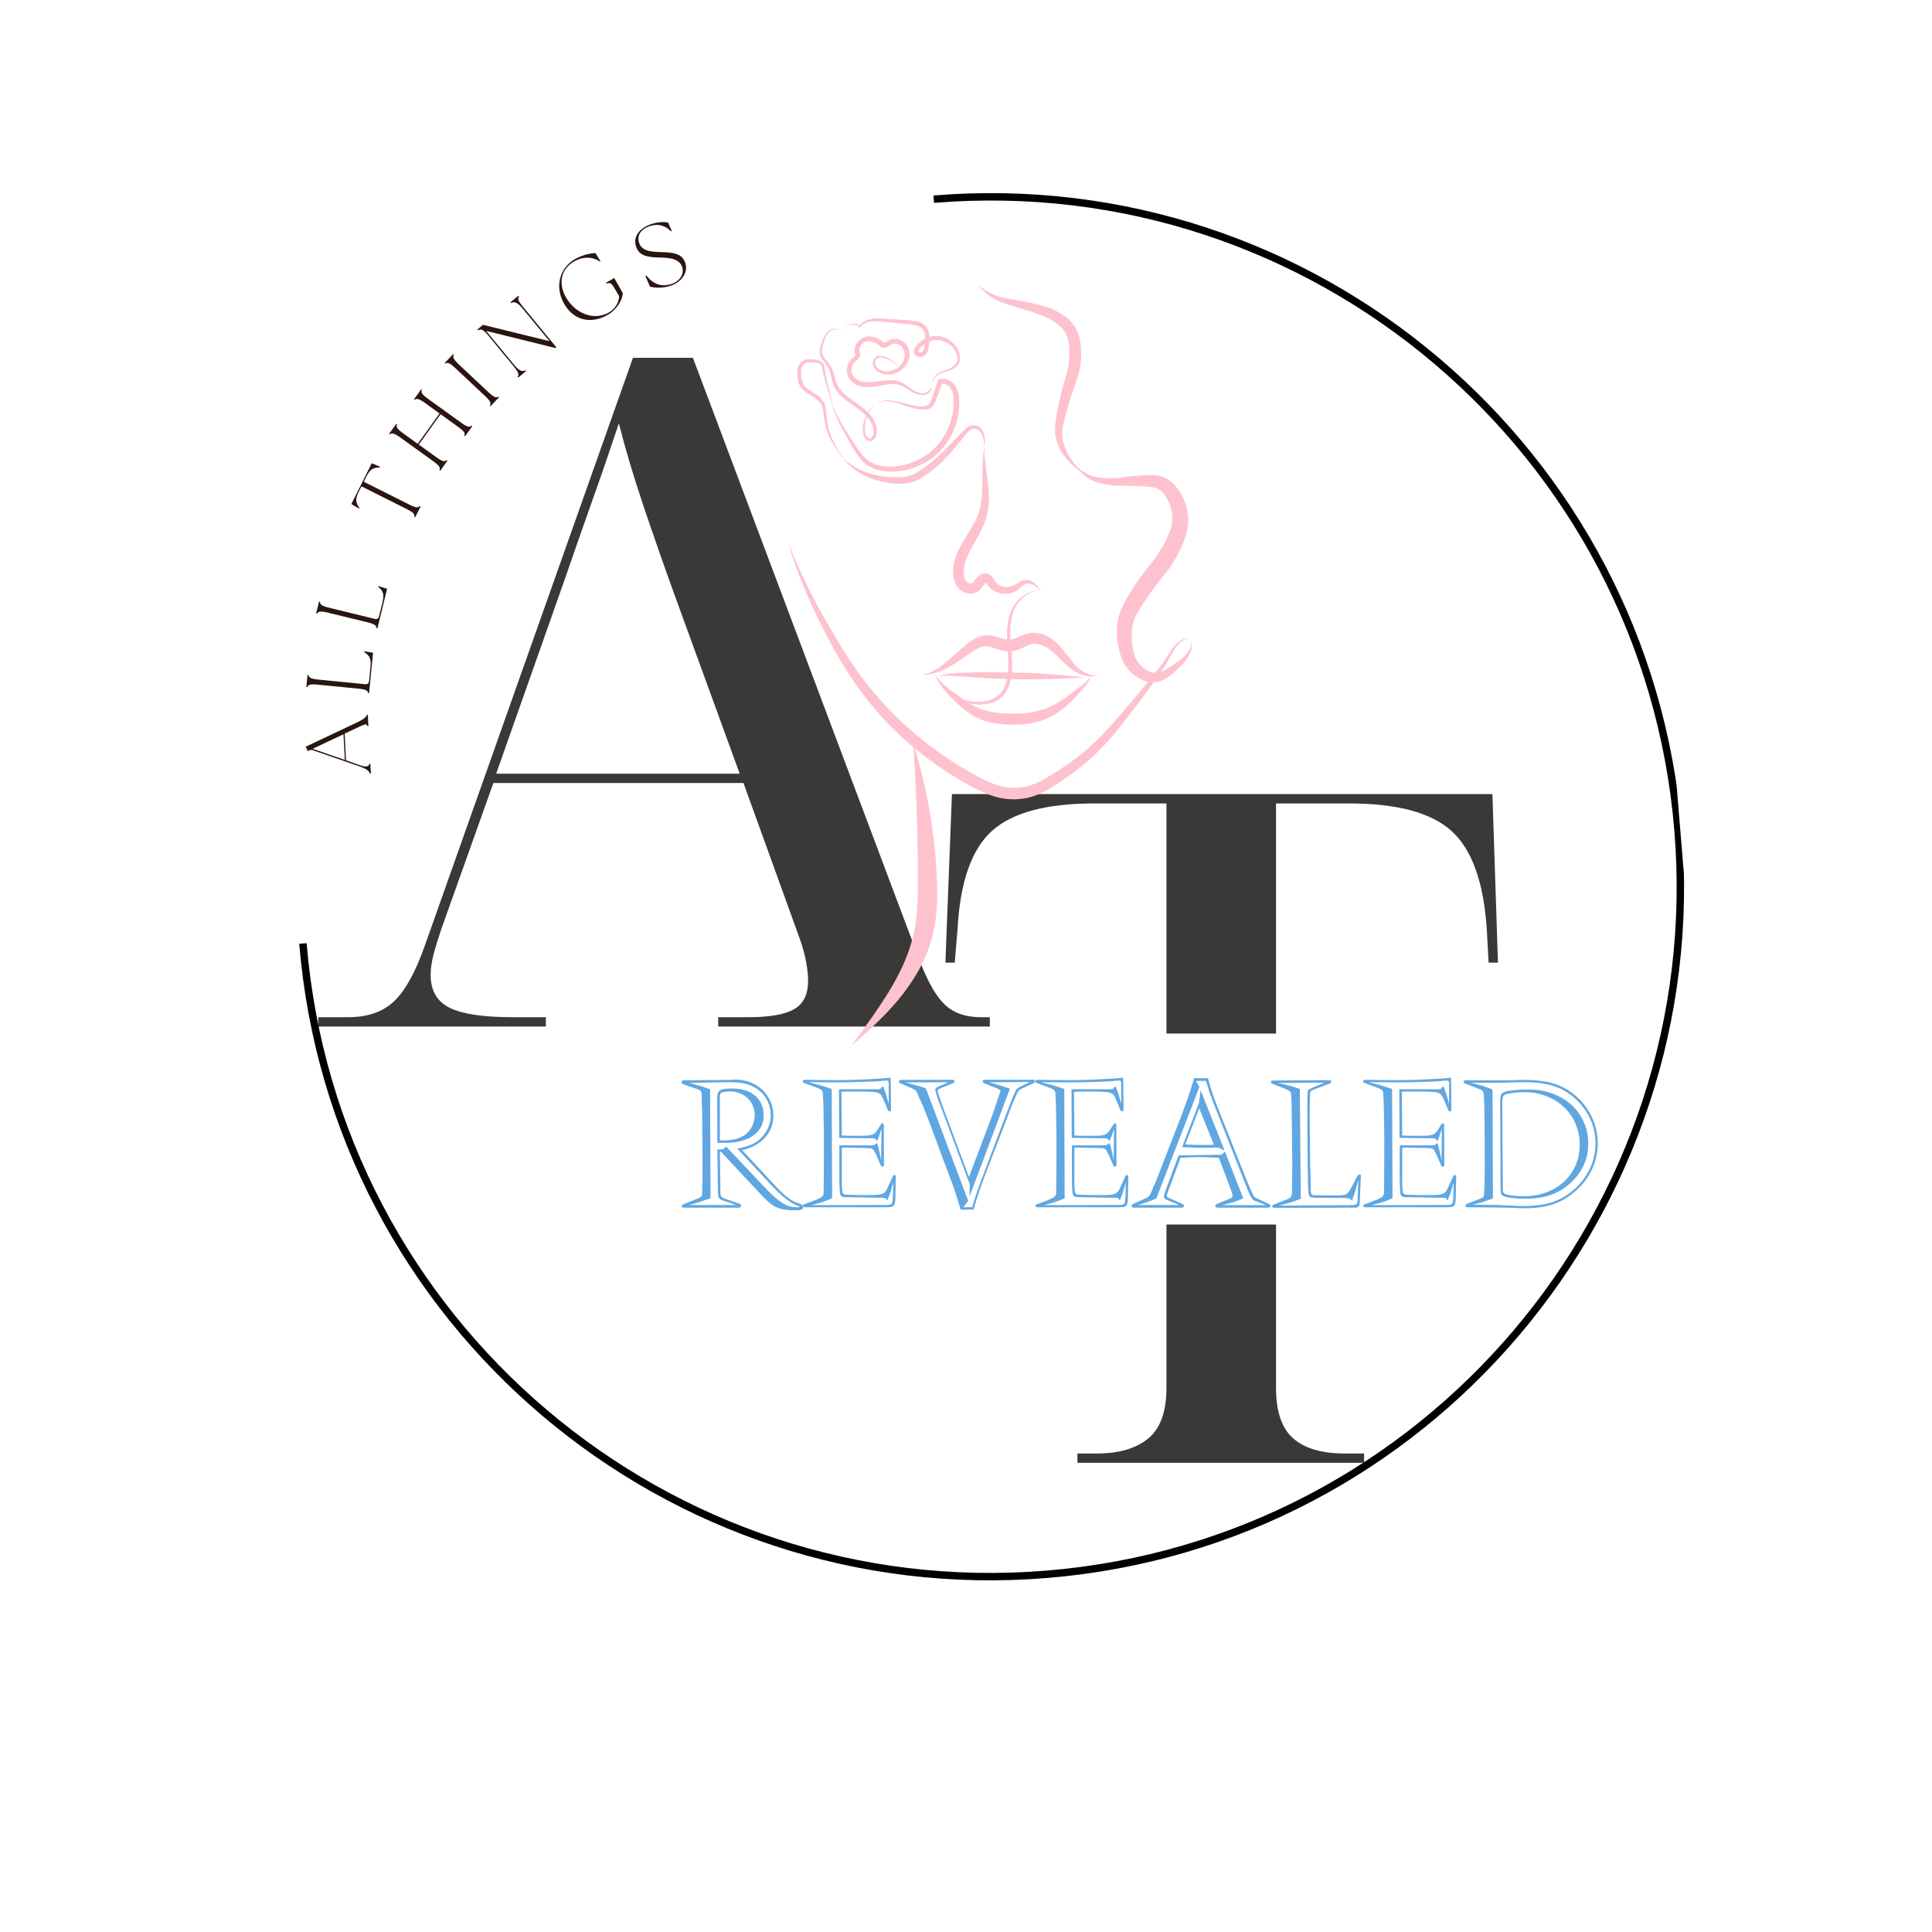 <svg version="1.0" preserveAspectRatio="xMidYMid meet" height="500" viewBox="0 0 375 375" zoomAndPan="magnify" width="500" xmlns:xlink="http://www.w3.org/1999/xlink" xmlns="http://www.w3.org/2000/svg"><defs><g></g><clipPath id="255faf215a"><path clip-rule="nonzero" d="M 33.508 200.605 L 350.742 200.605 L 350.742 237.68 L 33.508 237.68 Z M 33.508 200.605"></path></clipPath><clipPath id="b2f503e927"><path clip-rule="nonzero" d="M 152.895 105 L 231.645 105 L 231.645 156 L 152.895 156 Z M 152.895 105"></path></clipPath><clipPath id="0ff6fb5d5c"><path clip-rule="nonzero" d="M 208 90 L 231.645 90 L 231.645 133 L 208 133 Z M 208 90"></path></clipPath><clipPath id="f3b92a2dea"><path clip-rule="nonzero" d="M 189 55.16 L 211 55.16 L 211 92 L 189 92 Z M 189 55.16"></path></clipPath><clipPath id="938ec132ae"><path clip-rule="nonzero" d="M 165 144 L 182 144 L 182 202.91 L 165 202.91 Z M 165 144"></path></clipPath><clipPath id="ad2e208cd5"><path clip-rule="nonzero" d="M 58 37 L 327 37 L 327 307 L 58 307 Z M 58 37"></path></clipPath><clipPath id="704b271fd5"><path clip-rule="nonzero" d="M 46.727 49.043 L 315.066 26.895 L 337.211 295.234 L 68.871 317.379 Z M 46.727 49.043"></path></clipPath><clipPath id="968256b179"><path clip-rule="nonzero" d="M 315.344 26.871 L 47.008 49.02 L 69.152 317.355 L 337.492 295.211 Z M 315.344 26.871"></path></clipPath><clipPath id="afb90df6af"><path clip-rule="nonzero" d="M 315.344 26.871 L 47.008 49.02 L 69.152 317.355 L 337.492 295.211 Z M 315.344 26.871"></path></clipPath></defs><rect fill-opacity="1" height="450" y="-37.5" fill="#ffffff" width="450" x="-37.5"></rect><rect fill-opacity="1" height="450" y="-37.5" fill="#ffffff" width="450" x="-37.5"></rect><g fill-opacity="1" fill="#3b3937"><g transform="translate(180.41, 283.932)"><g><path d="M 28.719 0 L 28.719 -1.812 L 32.547 -1.812 C 36.785 -1.812 40.086 -2.781 42.453 -4.719 C 44.816 -6.664 46 -9.941 46 -14.547 L 46 -127.984 L 32 -127.984 C 22.664 -127.984 16.031 -126.195 12.094 -122.625 C 8.156 -119.051 5.941 -112.719 5.453 -103.625 L 4.906 -97.078 L 3.094 -97.078 L 4.359 -129.797 L 109.266 -129.797 L 110.344 -97.078 L 108.531 -97.078 L 108.172 -103.625 C 107.566 -112.719 105.289 -119.051 101.344 -122.625 C 97.406 -126.195 90.77 -127.984 81.438 -127.984 L 67.266 -127.984 L 67.266 -14.547 C 67.266 -9.941 68.383 -6.664 70.625 -4.719 C 72.863 -2.781 76.164 -1.812 80.531 -1.812 L 84.359 -1.812 L 84.359 0 Z M 28.719 0"></path></g></g></g><g fill-opacity="1" fill="#3b3937"><g transform="translate(61.59, 199.249)"><g><path d="M 0.188 0 L 0.188 -1.812 L 6 -1.812 C 9.758 -1.812 12.727 -2.844 14.906 -4.906 C 17.082 -6.969 19.082 -10.602 20.906 -15.812 L 61.266 -129.797 L 72.906 -129.797 L 117.078 -12.359 C 118.648 -8.359 120.285 -5.598 121.984 -4.078 C 123.68 -2.566 125.926 -1.812 128.719 -1.812 L 130.531 -1.812 L 130.531 0 L 77.812 0 L 77.812 -1.812 L 83.625 -1.812 C 87.75 -1.812 90.719 -2.328 92.531 -3.359 C 94.352 -4.391 95.266 -6.238 95.266 -8.906 C 95.266 -9.875 95.141 -11.055 94.891 -12.453 C 94.648 -13.848 94.227 -15.395 93.625 -17.094 L 82.719 -47.266 L 34.172 -47.266 L 24 -18.719 C 23.395 -16.906 22.91 -15.301 22.547 -13.906 C 22.18 -12.508 22 -11.207 22 -10 C 22 -6.969 23.238 -4.844 25.719 -3.625 C 28.207 -2.414 32.238 -1.812 37.812 -1.812 L 44.359 -1.812 L 44.359 0 Z M 34.719 -49.078 L 81.984 -49.078 L 69.266 -83.984 C 67.203 -89.68 65.203 -95.41 63.266 -101.172 C 61.328 -106.93 59.75 -112.234 58.531 -117.078 C 56.844 -111.984 55.176 -107.133 53.531 -102.531 C 51.895 -97.926 50.051 -92.656 48 -86.719 Z M 34.719 -49.078"></path></g></g></g><g clip-path="url(#255faf215a)"><path fill-rule="nonzero" fill-opacity="1" d="M 33.508 200.605 L 350.801 200.605 L 350.801 237.68 L 33.508 237.68 Z M 33.508 200.605" fill="#ffffff"></path></g><g clip-path="url(#b2f503e927)"><path fill-rule="nonzero" fill-opacity="1" d="M 231.051 124.176 C 231.051 124.176 230.957 124.113 230.738 124.082 C 230.645 124.051 230.52 124.02 230.363 124.051 C 230.203 124.082 230.047 124.145 229.859 124.211 C 229.105 124.555 228.23 125.434 227.477 126.844 L 227.477 126.812 C 226.504 128.82 224.812 131.234 222.742 134.086 C 221.707 135.496 220.547 137.035 219.293 138.633 C 218.664 139.449 218.008 140.266 217.348 141.109 C 216.691 141.957 215.969 142.836 215.184 143.715 C 213.648 145.438 211.891 147.164 209.887 148.762 C 208.883 149.578 207.848 150.359 206.75 151.113 C 205.652 151.836 204.555 152.586 203.332 153.309 C 202.109 154 200.73 154.594 199.223 154.906 C 197.75 155.191 196.184 155.223 194.645 154.969 C 193.109 154.719 191.668 154.156 190.289 153.527 C 188.906 152.902 187.621 152.148 186.305 151.395 C 182.793 149.324 179.594 147.004 176.68 144.527 C 175.234 143.273 173.855 142.02 172.57 140.672 C 171.316 139.355 170.094 138.008 168.996 136.656 C 167.898 135.309 166.863 133.93 165.922 132.582 C 164.98 131.203 164.137 129.852 163.32 128.535 C 161.723 125.871 160.434 123.301 159.242 120.98 C 156.891 116.277 155.324 112.324 154.352 109.566 C 153.852 108.188 153.504 107.121 153.285 106.367 C 153.066 105.645 152.941 105.238 152.941 105.238 C 152.941 105.238 153.098 105.613 153.379 106.336 C 153.664 107.059 154.102 108.09 154.695 109.441 C 155.887 112.105 157.676 115.93 160.277 120.445 C 161.594 122.703 163.008 125.18 164.668 127.723 C 165.516 129.008 166.395 130.293 167.367 131.578 C 168.336 132.863 169.371 134.148 170.5 135.434 C 171.598 136.719 172.82 137.977 174.074 139.23 C 175.328 140.484 176.711 141.676 178.121 142.867 C 180.973 145.219 184.109 147.445 187.465 149.422 C 188.094 149.797 188.719 150.141 189.348 150.484 C 189.973 150.832 190.602 151.145 191.227 151.457 C 192.48 152.055 193.738 152.523 194.992 152.742 C 196.246 152.965 197.531 152.965 198.754 152.742 C 199.977 152.523 201.137 152.055 202.266 151.457 C 203.395 150.863 204.492 150.141 205.59 149.453 C 206.656 148.762 207.691 148.039 208.664 147.32 C 210.605 145.844 212.363 144.246 213.93 142.648 C 214.715 141.832 215.434 141.016 216.156 140.199 C 216.879 139.387 217.566 138.602 218.227 137.816 C 219.543 136.281 220.797 134.84 221.895 133.492 C 224.121 130.793 225.941 128.504 227.039 126.625 C 227.883 125.242 228.887 124.367 229.672 124.082 C 229.859 124.02 230.047 123.957 230.203 123.957 C 230.363 123.957 230.488 123.988 230.613 124.02 C 230.957 124.113 231.051 124.176 231.051 124.176 Z M 231.051 124.176" fill="#fec2ce"></path></g><g clip-path="url(#0ff6fb5d5c)"><path fill-rule="nonzero" fill-opacity="1" d="M 231.051 124.176 C 231.051 124.176 231.082 124.242 231.113 124.367 C 231.145 124.43 231.176 124.492 231.207 124.586 C 231.238 124.68 231.238 124.773 231.27 124.898 C 231.301 125.023 231.301 125.18 231.301 125.34 C 231.301 125.496 231.27 125.684 231.27 125.871 C 231.207 126.246 231.051 126.656 230.832 127.094 C 230.613 127.531 230.297 127.973 229.922 128.441 C 229.547 128.883 229.105 129.352 228.605 129.82 C 228.355 130.043 228.105 130.293 227.82 130.543 C 227.539 130.762 227.258 131.012 226.945 131.266 C 226.629 131.516 226.254 131.734 225.848 131.953 C 225.438 132.141 224.969 132.332 224.434 132.395 C 223.934 132.457 223.398 132.457 222.867 132.332 C 222.336 132.238 221.832 132.047 221.363 131.797 C 220.891 131.547 220.422 131.266 220.012 130.918 C 219.605 130.574 219.199 130.199 218.82 129.727 C 218.445 129.258 218.133 128.754 217.883 128.191 C 217.629 127.629 217.473 127.062 217.316 126.531 C 217.191 126.027 217.035 125.434 216.941 124.836 C 216.848 124.242 216.785 123.645 216.785 123.016 C 216.785 122.391 216.785 121.762 216.879 121.137 C 216.91 120.824 216.973 120.508 217.035 120.164 C 217.098 119.82 217.191 119.504 217.285 119.16 C 217.723 117.844 218.352 116.746 218.98 115.68 C 219.605 114.613 220.297 113.547 221.016 112.512 C 221.738 111.477 222.586 110.379 223.367 109.441 C 223.746 108.969 224.09 108.5 224.434 108.027 C 224.75 107.559 225.062 107.059 225.375 106.555 C 225.973 105.551 226.504 104.516 226.914 103.543 C 227.102 103.043 227.258 102.574 227.383 102.102 C 227.477 101.633 227.539 101.191 227.539 100.691 C 227.539 99.719 227.383 98.746 227.039 97.902 C 226.66 96.992 226.254 96.176 225.688 95.613 C 225.406 95.328 225.094 95.078 224.781 94.891 C 224.527 94.734 224.184 94.641 223.746 94.578 C 222.898 94.453 221.895 94.422 221.016 94.355 C 220.109 94.293 219.293 94.293 218.445 94.293 C 217.598 94.293 216.754 94.293 215.969 94.199 C 215.184 94.105 214.496 94.012 213.805 93.855 C 213.113 93.699 212.488 93.48 211.953 93.227 C 211.422 92.945 210.953 92.664 210.574 92.352 C 209.824 91.754 209.32 91.191 209.039 90.781 C 208.758 90.375 208.602 90.156 208.602 90.156 C 208.602 90.156 208.789 90.344 209.133 90.688 C 209.508 91.004 210.043 91.473 210.855 91.91 C 211.266 92.133 211.703 92.32 212.238 92.477 C 212.77 92.633 213.336 92.727 213.961 92.789 C 214.59 92.82 215.309 92.82 216.031 92.82 C 216.754 92.82 217.473 92.727 218.32 92.602 C 219.168 92.477 220.078 92.383 220.984 92.32 C 221.926 92.258 222.836 92.195 223.934 92.227 C 224.465 92.258 225.125 92.32 225.816 92.602 C 226.41 92.852 226.945 93.227 227.445 93.637 C 227.945 94.043 228.355 94.547 228.73 95.078 C 228.918 95.328 229.074 95.613 229.234 95.863 L 229.453 96.27 C 229.516 96.395 229.609 96.551 229.672 96.711 C 230.234 97.902 230.551 99.188 230.613 100.535 C 230.645 101.191 230.613 101.945 230.488 102.637 C 230.363 103.324 230.172 103.984 229.953 104.609 C 229.516 105.863 228.918 107.059 228.293 108.188 C 227.977 108.75 227.633 109.316 227.258 109.879 C 226.879 110.441 226.441 111.008 226.035 111.508 C 225.219 112.512 224.496 113.422 223.777 114.426 C 223.086 115.398 222.367 116.402 221.738 117.375 C 221.109 118.344 220.547 119.285 220.203 120.164 C 219.855 121.012 219.699 122.047 219.668 122.984 C 219.637 123.488 219.668 123.957 219.699 124.43 C 219.73 124.898 219.793 125.371 219.887 125.871 C 220.047 126.844 220.266 127.594 220.703 128.254 C 220.922 128.566 221.176 128.914 221.457 129.195 C 221.738 129.477 222.051 129.727 222.367 129.949 C 222.68 130.168 222.992 130.324 223.336 130.418 C 223.652 130.543 223.996 130.574 224.34 130.574 C 224.969 130.574 225.625 130.324 226.223 129.98 C 226.535 129.82 226.816 129.602 227.133 129.445 C 227.414 129.258 227.695 129.07 227.977 128.883 C 228.512 128.504 228.98 128.16 229.422 127.785 C 229.828 127.406 230.172 127.062 230.457 126.719 C 230.738 126.371 230.926 126.027 231.051 125.684 C 231.082 125.527 231.145 125.371 231.176 125.211 C 231.176 125.055 231.238 124.93 231.207 124.805 C 231.207 124.68 231.207 124.586 231.207 124.492 C 231.176 124.398 231.176 124.336 231.176 124.273 C 231.051 124.242 231.051 124.176 231.051 124.176 Z M 231.051 124.176" fill="#fec2ce"></path></g><g clip-path="url(#f3b92a2dea)"><path fill-rule="nonzero" fill-opacity="1" d="M 210.168 91.816 C 210.168 91.816 210.012 91.723 209.73 91.535 C 209.602 91.441 209.414 91.316 209.227 91.16 C 209.039 91.004 208.789 90.844 208.566 90.625 C 208.066 90.219 207.473 89.652 206.906 88.934 C 206.312 88.211 205.715 87.301 205.277 86.141 C 205.055 85.578 204.898 84.949 204.805 84.262 C 204.742 83.57 204.773 82.879 204.836 82.16 C 204.992 80.75 205.309 79.367 205.621 77.863 C 205.777 77.109 205.965 76.359 206.152 75.574 C 206.375 74.789 206.594 74.008 206.844 73.223 C 207.062 72.438 207.281 71.719 207.375 70.965 C 207.504 70.211 207.535 69.398 207.566 68.582 C 207.566 67.766 207.504 66.984 207.375 66.262 C 207.312 65.887 207.219 65.539 207.094 65.227 C 206.969 64.914 206.844 64.664 206.656 64.379 C 206.277 63.816 205.777 63.344 205.215 62.906 C 204.93 62.688 204.617 62.5 204.305 62.277 C 203.988 62.059 203.738 61.902 203.426 61.746 C 202.828 61.434 202.141 61.18 201.48 60.961 C 200.824 60.711 200.164 60.523 199.539 60.305 C 198.285 59.895 197.09 59.551 195.996 59.207 C 195.461 59.051 194.93 58.891 194.426 58.703 C 193.926 58.516 193.453 58.297 193.047 58.047 C 192.23 57.574 191.605 57.074 191.133 56.637 C 190.664 56.195 190.32 55.82 190.098 55.57 C 189.879 55.316 189.785 55.16 189.785 55.16 C 189.785 55.16 189.91 55.285 190.16 55.508 C 190.414 55.727 190.82 56.008 191.352 56.352 C 191.887 56.699 192.543 57.074 193.359 57.387 C 194.176 57.73 195.117 57.891 196.246 58.078 C 197.375 58.266 198.629 58.484 199.945 58.766 C 200.605 58.926 201.293 59.082 201.984 59.27 C 202.703 59.457 203.426 59.676 204.18 59.957 C 204.555 60.117 204.961 60.336 205.309 60.523 C 205.652 60.711 206.027 60.93 206.375 61.18 C 207.094 61.652 207.816 62.277 208.379 63.062 C 208.535 63.25 208.664 63.438 208.789 63.691 C 208.914 63.91 209.039 64.16 209.133 64.379 C 209.32 64.852 209.445 65.32 209.57 65.758 C 209.762 66.699 209.855 67.641 209.855 68.551 C 209.855 69.492 209.793 70.371 209.633 71.277 C 209.477 72.188 209.227 73.066 208.945 73.852 C 208.664 74.633 208.41 75.387 208.16 76.109 C 207.91 76.828 207.691 77.582 207.504 78.27 C 207.094 79.715 206.656 81.094 206.375 82.316 C 206.246 82.941 206.152 83.539 206.152 84.07 C 206.152 84.605 206.215 85.168 206.344 85.703 C 206.594 86.738 207 87.648 207.441 88.398 C 207.879 89.152 208.348 89.777 208.758 90.25 C 208.945 90.5 209.164 90.688 209.32 90.875 C 209.477 91.066 209.633 91.191 209.762 91.316 C 210.043 91.691 210.168 91.816 210.168 91.816 Z M 210.168 91.816" fill="#fec2ce"></path></g><path fill-rule="nonzero" fill-opacity="1" d="M 180.879 75.012 C 180.879 75.012 180.941 75.199 180.816 75.543 C 180.691 75.887 180.379 76.359 179.719 76.578 C 179.062 76.828 178.152 76.672 177.305 76.234 C 176.867 76.012 176.457 75.73 176.02 75.449 C 175.582 75.168 175.109 74.883 174.578 74.727 C 173.512 74.383 172.258 74.57 170.91 74.852 C 170.562 74.914 170.219 74.98 169.844 75.043 C 169.465 75.105 169.09 75.137 168.715 75.137 C 167.93 75.168 167.113 75.074 166.301 74.727 C 165.484 74.383 164.73 73.66 164.48 72.691 C 164.23 71.75 164.418 70.684 165.078 69.898 C 165.234 69.711 165.453 69.523 165.609 69.398 C 165.766 69.273 165.891 69.145 165.953 69.051 C 166.016 68.957 166.016 68.926 165.984 68.77 C 165.953 68.613 165.891 68.363 165.891 68.082 C 165.859 67.516 166.047 66.953 166.363 66.512 C 166.676 66.074 167.113 65.727 167.617 65.508 C 168.148 65.289 168.684 65.258 169.215 65.32 C 169.75 65.383 170.219 65.57 170.656 65.824 C 170.879 65.949 171.066 66.105 171.254 66.262 C 171.348 66.355 171.441 66.449 171.504 66.48 C 171.566 66.543 171.598 66.543 171.598 66.543 C 171.629 66.543 171.629 66.543 171.66 66.543 C 171.691 66.543 171.754 66.512 171.816 66.48 C 171.945 66.418 172.133 66.324 172.32 66.199 C 172.414 66.137 172.508 66.074 172.633 66.012 C 172.758 65.949 172.883 65.887 173.008 65.855 C 173.262 65.793 173.543 65.758 173.793 65.758 C 174.297 65.758 174.797 65.949 175.203 66.199 C 175.613 66.48 175.957 66.855 176.176 67.266 C 176.395 67.672 176.488 68.145 176.523 68.582 C 176.555 69.461 176.27 70.336 175.77 70.996 C 175.266 71.656 174.609 72.125 173.918 72.406 C 172.508 72.973 170.91 72.754 169.969 71.781 C 169.75 71.531 169.559 71.246 169.465 70.934 C 169.402 70.621 169.402 70.305 169.496 69.992 C 169.59 69.711 169.781 69.43 170.031 69.273 C 170.281 69.113 170.562 69.051 170.816 69.051 C 171.348 69.051 171.754 69.207 172.133 69.367 C 172.508 69.523 172.82 69.742 173.105 69.93 C 173.637 70.336 173.98 70.746 174.168 71.027 C 174.266 71.184 174.359 71.277 174.391 71.371 C 174.422 71.434 174.453 71.496 174.453 71.496 C 174.453 71.496 174.422 71.465 174.391 71.371 C 174.328 71.309 174.266 71.184 174.137 71.059 C 173.918 70.809 173.543 70.434 173.008 70.086 C 172.727 69.898 172.414 69.742 172.039 69.617 C 171.66 69.492 171.254 69.367 170.816 69.398 C 170.594 69.43 170.406 69.492 170.219 69.617 C 170.062 69.742 169.938 69.93 169.875 70.148 C 169.812 70.371 169.812 70.621 169.906 70.84 C 169.969 71.059 170.125 71.277 170.312 71.434 C 170.688 71.781 171.254 72 171.816 72.062 C 172.102 72.094 172.414 72.094 172.727 72.031 C 173.039 72 173.324 71.875 173.605 71.75 C 174.168 71.496 174.703 71.059 175.078 70.527 C 175.457 69.992 175.645 69.305 175.582 68.645 C 175.52 67.984 175.203 67.328 174.641 66.984 C 174.359 66.824 174.043 66.699 173.699 66.699 C 173.543 66.699 173.387 66.73 173.23 66.762 C 173.168 66.793 173.07 66.824 173.008 66.855 C 172.945 66.887 172.852 66.953 172.758 67.016 C 172.57 67.109 172.414 67.266 172.164 67.359 C 172.039 67.422 171.879 67.484 171.723 67.484 C 171.535 67.516 171.348 67.484 171.16 67.422 C 170.973 67.359 170.816 67.234 170.719 67.141 C 170.625 67.047 170.562 66.984 170.5 66.918 C 170.344 66.793 170.219 66.699 170.031 66.605 C 169.371 66.23 168.59 66.105 167.93 66.355 C 167.27 66.605 166.801 67.297 166.832 67.922 C 166.832 68.082 166.895 68.238 166.926 68.52 C 166.957 68.645 166.957 68.832 166.926 68.988 C 166.895 69.176 166.832 69.336 166.738 69.461 C 166.551 69.742 166.363 69.898 166.172 70.023 C 165.984 70.18 165.891 70.273 165.766 70.402 C 165.328 70.902 165.172 71.688 165.328 72.312 C 165.484 72.973 165.984 73.473 166.582 73.785 C 167.207 74.102 167.93 74.195 168.621 74.195 C 169.309 74.195 170 74.102 170.688 74.008 C 171.379 73.914 172.07 73.82 172.727 73.785 C 173.387 73.785 174.074 73.852 174.641 74.07 C 175.234 74.289 175.738 74.633 176.145 74.949 C 176.586 75.262 176.961 75.574 177.367 75.793 C 178.152 76.266 178.969 76.453 179.562 76.266 C 180.191 76.074 180.535 75.668 180.66 75.355 C 180.91 75.199 180.848 75.012 180.879 75.012 Z M 180.879 75.012" fill="#fec2ce"></path><path fill-rule="nonzero" fill-opacity="1" d="M 163.445 64.566 C 163.445 64.566 163.477 64.473 163.508 64.285 C 163.57 64.098 163.664 63.848 163.914 63.566 C 164.168 63.281 164.574 63 165.141 62.875 C 165.422 62.812 165.734 62.781 166.047 62.844 C 166.363 62.906 166.738 63.062 167.02 63.344 L 166.77 63.375 C 166.988 62.938 167.398 62.531 167.93 62.277 C 168.461 62.027 169.09 61.902 169.719 61.84 C 170.375 61.777 171.066 61.809 171.754 61.871 C 172.445 61.902 173.199 61.965 173.949 61.996 C 174.703 62.059 175.52 62.09 176.332 62.152 C 177.148 62.215 178.059 62.277 178.969 62.75 C 179.406 63 179.781 63.375 180.035 63.848 C 180.285 64.316 180.379 64.82 180.41 65.32 C 180.441 65.824 180.41 66.293 180.348 66.762 C 180.285 67.234 180.254 67.703 180.035 68.238 C 179.938 68.457 179.812 68.676 179.656 68.863 C 179.625 68.895 179.562 68.957 179.5 68.988 C 179.438 69.02 179.375 69.082 179.312 69.113 C 179.188 69.176 179.062 69.242 178.938 69.273 C 178.684 69.336 178.402 69.336 178.152 69.242 C 177.902 69.145 177.586 68.957 177.461 68.645 C 177.336 68.332 177.367 68.016 177.461 67.766 C 177.555 67.516 177.684 67.359 177.809 67.203 C 178.059 66.887 178.34 66.574 178.621 66.324 C 179.844 65.32 181.508 64.977 182.887 65.383 C 184.297 65.758 185.363 66.762 185.93 67.891 C 186.211 68.457 186.367 69.051 186.336 69.68 C 186.305 69.992 186.242 70.305 186.086 70.559 C 185.93 70.809 185.742 71.027 185.551 71.215 C 185.145 71.562 184.676 71.781 184.234 71.938 C 183.797 72.094 183.391 72.188 183.012 72.344 C 182.262 72.594 181.664 72.941 181.383 73.41 C 181.066 73.852 181.004 74.32 181.066 74.602 C 181.102 74.758 181.133 74.852 181.164 74.914 C 181.195 74.98 181.227 75.012 181.227 75.012 C 181.227 75.012 181.195 74.98 181.164 74.914 C 181.133 74.852 181.066 74.758 181.035 74.602 C 180.973 74.32 180.973 73.82 181.289 73.316 C 181.445 73.066 181.633 72.816 181.945 72.594 C 182.227 72.375 182.574 72.219 182.949 72.062 C 183.703 71.75 184.613 71.531 185.301 70.871 C 185.645 70.559 185.867 70.148 185.867 69.648 C 185.867 69.176 185.711 68.645 185.426 68.176 C 184.895 67.203 183.922 66.387 182.73 66.105 C 182.133 65.949 181.508 65.98 180.879 66.105 C 180.254 66.262 179.656 66.543 179.156 66.984 C 178.906 67.203 178.684 67.422 178.496 67.703 C 178.402 67.828 178.309 67.984 178.277 68.082 C 178.246 68.176 178.246 68.27 178.277 68.301 C 178.277 68.332 178.34 68.363 178.434 68.395 C 178.527 68.426 178.652 68.426 178.746 68.395 C 178.812 68.363 178.844 68.363 178.906 68.332 C 178.938 68.332 178.938 68.301 178.969 68.301 C 179 68.301 179 68.27 179.031 68.238 C 179.125 68.145 179.188 68.016 179.25 67.891 C 179.406 67.547 179.438 67.109 179.5 66.637 C 179.562 66.199 179.594 65.758 179.562 65.352 C 179.531 64.945 179.469 64.566 179.281 64.223 C 179.125 63.91 178.875 63.66 178.527 63.469 C 177.871 63.094 177.055 63 176.27 62.906 C 175.457 62.844 174.672 62.75 173.887 62.688 C 173.137 62.625 172.383 62.531 171.691 62.469 C 171.004 62.406 170.344 62.34 169.75 62.34 C 169.152 62.34 168.559 62.438 168.086 62.625 C 167.617 62.812 167.238 63.125 167.02 63.504 L 166.895 63.66 L 166.77 63.504 C 166.551 63.25 166.27 63.094 165.984 63.031 C 165.703 62.969 165.422 62.969 165.141 63 C 164.605 63.094 164.23 63.312 163.949 63.566 C 163.695 63.816 163.57 64.066 163.508 64.254 C 163.445 64.473 163.445 64.566 163.445 64.566 Z M 163.445 64.566" fill="#fec2ce"></path><path fill-rule="nonzero" fill-opacity="1" d="M 170.312 78.051 C 170.312 78.051 170.219 78.145 170.031 78.301 C 169.938 78.398 169.812 78.492 169.688 78.617 C 169.559 78.742 169.402 78.898 169.277 79.086 C 168.996 79.461 168.652 79.934 168.398 80.527 C 168.117 81.125 167.93 81.879 167.867 82.691 C 167.836 83.102 167.867 83.539 167.93 83.977 C 167.992 84.387 168.211 84.824 168.527 85.012 C 168.684 85.105 168.871 85.105 169.027 85.043 C 169.184 84.98 169.309 84.824 169.402 84.605 C 169.496 84.418 169.559 84.168 169.559 83.945 C 169.559 83.82 169.559 83.695 169.559 83.57 C 169.527 83.445 169.527 83.32 169.496 83.195 C 169.309 82.191 168.652 81.219 167.805 80.402 C 167.398 79.996 166.926 79.621 166.426 79.273 C 165.922 78.93 165.391 78.555 164.855 78.176 C 163.789 77.426 162.754 76.547 162.098 75.418 C 161.941 75.137 161.785 74.852 161.691 74.539 C 161.594 74.227 161.5 73.945 161.438 73.66 C 161.312 73.098 161.188 72.531 161.031 72.031 C 160.719 71.027 159.871 70.336 159.371 69.367 C 159.117 68.895 159.023 68.332 159.117 67.828 C 159.18 67.328 159.371 66.918 159.496 66.512 C 159.777 65.695 160.09 64.977 160.594 64.473 C 161.094 63.941 161.723 63.785 162.191 63.785 C 162.691 63.785 163.039 63.973 163.227 64.129 C 163.414 64.285 163.477 64.41 163.477 64.41 C 163.477 64.41 163.445 64.379 163.414 64.348 C 163.383 64.285 163.32 64.223 163.195 64.16 C 163.008 64.004 162.629 63.879 162.191 63.91 C 161.754 63.941 161.156 64.16 160.75 64.664 C 160.309 65.164 160.059 65.855 159.84 66.668 C 159.746 67.078 159.59 67.516 159.559 67.922 C 159.496 68.363 159.59 68.77 159.84 69.176 C 160.059 69.586 160.402 69.961 160.719 70.371 C 160.875 70.59 161.062 70.809 161.219 71.059 C 161.375 71.309 161.5 71.594 161.625 71.844 C 162.066 72.941 162.129 74.133 162.754 75.105 C 163.352 76.074 164.293 76.859 165.328 77.613 C 165.859 77.988 166.363 78.363 166.895 78.711 C 167.43 79.086 167.898 79.492 168.367 79.934 C 169.246 80.812 170 81.91 170.156 83.133 C 170.188 83.289 170.188 83.445 170.188 83.57 C 170.188 83.727 170.188 83.883 170.188 84.008 C 170.156 84.324 170.062 84.605 169.938 84.887 C 169.781 85.168 169.559 85.422 169.246 85.547 C 168.934 85.672 168.559 85.641 168.273 85.453 C 167.992 85.266 167.836 85.012 167.742 84.793 C 167.617 84.543 167.555 84.293 167.523 84.039 C 167.461 83.57 167.461 83.102 167.523 82.66 C 167.617 81.781 167.898 81.031 168.211 80.434 C 168.527 79.84 168.902 79.367 169.215 79.023 C 169.371 78.836 169.527 78.711 169.688 78.586 C 169.844 78.461 169.938 78.363 170.062 78.301 C 170.188 78.113 170.312 78.051 170.312 78.051 Z M 170.312 78.051" fill="#fec2ce"></path><path fill-rule="nonzero" fill-opacity="1" d="M 161.562 78.648 C 161.562 78.648 161.66 78.836 161.816 79.211 C 161.973 79.59 162.223 80.09 162.566 80.781 C 163.258 82.129 164.418 83.977 165.891 86.234 C 166.27 86.801 166.645 87.395 167.082 87.93 C 167.523 88.492 168.023 89.027 168.652 89.465 C 169.844 90.344 171.504 90.656 173.199 90.562 C 174.922 90.5 176.68 90.031 178.34 89.184 C 180.004 88.336 181.539 87.113 182.668 85.516 C 184.141 83.477 184.957 81.094 185.082 78.805 C 185.145 77.676 185.113 76.516 184.676 75.668 C 184.582 75.449 184.453 75.262 184.297 75.105 C 184.141 74.949 183.984 74.82 183.797 74.695 C 183.422 74.508 183.012 74.445 182.668 74.539 L 182.949 74.258 C 182.543 75.355 182.133 76.422 181.758 77.426 C 181.664 77.676 181.57 77.926 181.477 78.176 C 181.352 78.43 181.227 78.711 180.973 78.93 C 180.754 79.148 180.473 79.305 180.191 79.367 C 179.906 79.461 179.656 79.492 179.406 79.492 C 178.371 79.523 177.492 79.305 176.68 79.055 C 175.895 78.805 175.172 78.555 174.516 78.332 C 173.23 77.895 172.164 77.77 171.441 77.863 C 171.254 77.895 171.098 77.926 170.973 77.957 C 170.848 77.988 170.719 78.02 170.625 78.051 C 170.438 78.113 170.344 78.145 170.344 78.145 C 170.344 78.145 170.438 78.113 170.594 78.02 C 170.75 77.926 171.035 77.863 171.379 77.77 C 172.102 77.613 173.23 77.676 174.547 78.02 C 175.203 78.176 175.926 78.398 176.742 78.586 C 177.523 78.773 178.402 78.93 179.281 78.836 C 179.719 78.805 180.16 78.648 180.41 78.363 C 180.66 78.113 180.785 77.582 180.973 77.078 C 181.32 76.074 181.664 74.98 182.039 73.883 L 182.102 73.691 L 182.324 73.629 C 182.949 73.41 183.641 73.504 184.203 73.785 C 184.484 73.945 184.738 74.102 184.988 74.352 C 185.207 74.57 185.426 74.852 185.582 75.137 C 185.898 75.699 186.055 76.328 186.117 76.953 C 186.148 77.27 186.18 77.582 186.18 77.895 C 186.18 78.051 186.18 78.207 186.18 78.363 C 186.18 78.523 186.18 78.68 186.18 78.836 C 186.086 81.344 185.238 83.977 183.609 86.203 C 182.324 87.961 180.629 89.309 178.812 90.188 C 176.992 91.066 175.047 91.504 173.168 91.535 C 172.227 91.566 171.316 91.473 170.438 91.223 C 169.559 91.004 168.746 90.594 168.086 90.094 C 167.43 89.559 166.895 88.965 166.457 88.336 C 166.016 87.711 165.641 87.113 165.297 86.52 C 163.949 84.168 162.914 82.223 162.316 80.844 C 162.004 80.152 161.816 79.59 161.66 79.211 C 161.66 78.867 161.562 78.648 161.562 78.648 Z M 161.562 78.648" fill="#fec2ce"></path><path fill-rule="nonzero" fill-opacity="1" d="M 164.137 89.465 C 164.137 89.465 164.043 89.371 163.883 89.215 C 163.727 89.027 163.508 88.777 163.227 88.43 C 162.66 87.742 161.91 86.676 161.188 85.23 C 160.844 84.512 160.465 83.695 160.246 82.754 C 160.121 82.285 160.059 81.812 159.965 81.312 C 159.902 80.812 159.871 80.277 159.777 79.777 C 159.715 79.273 159.559 78.805 159.305 78.363 C 159.023 77.957 158.68 77.582 158.211 77.27 C 157.77 76.953 157.238 76.672 156.734 76.359 C 156.234 76.012 155.699 75.605 155.324 75.012 C 154.98 74.414 154.855 73.754 154.793 73.129 C 154.758 72.5 154.727 71.906 154.918 71.277 C 155.012 70.965 155.168 70.652 155.387 70.402 C 155.605 70.148 155.922 69.961 156.203 69.867 C 156.828 69.648 157.426 69.711 157.957 69.773 C 158.242 69.805 158.492 69.867 158.742 69.93 C 158.992 69.992 159.305 70.055 159.559 70.305 C 159.809 70.527 159.934 70.809 159.996 71.059 C 160.027 71.184 160.059 71.34 160.059 71.434 C 160.059 71.562 160.09 71.656 160.09 71.781 C 160.246 72.691 160.434 73.535 160.625 74.32 C 161.344 77.426 161.785 79.367 161.785 79.367 C 161.785 79.367 161.625 78.898 161.375 78.051 C 161.125 77.203 160.75 75.949 160.309 74.414 C 160.09 73.629 159.84 72.816 159.652 71.875 C 159.621 71.75 159.621 71.625 159.59 71.496 C 159.59 71.371 159.559 71.277 159.527 71.184 C 159.465 70.996 159.371 70.809 159.242 70.684 C 159.117 70.559 158.93 70.527 158.68 70.465 C 158.43 70.402 158.176 70.371 157.926 70.336 C 157.426 70.273 156.922 70.273 156.484 70.434 C 156.047 70.59 155.73 70.965 155.605 71.434 C 155.48 71.906 155.48 72.469 155.512 73.035 C 155.574 73.598 155.699 74.133 155.953 74.602 C 156.234 75.074 156.641 75.418 157.113 75.73 C 157.582 76.043 158.113 76.328 158.586 76.672 C 159.086 77.016 159.527 77.457 159.84 77.988 C 160.152 78.523 160.277 79.117 160.34 79.652 C 160.402 80.184 160.434 80.719 160.465 81.188 C 160.531 81.688 160.562 82.16 160.688 82.598 C 160.844 83.508 161.156 84.293 161.469 85.043 C 162.098 86.488 162.789 87.586 163.289 88.336 C 163.539 88.715 163.758 88.996 163.883 89.184 C 164.074 89.371 164.137 89.465 164.137 89.465 Z M 164.137 89.465" fill="#fec2ce"></path><path fill-rule="nonzero" fill-opacity="1" d="M 191.102 86.738 C 191.102 86.738 191.102 86.613 191.07 86.391 C 191.039 86.172 191.008 85.828 190.914 85.391 C 190.82 84.98 190.695 84.418 190.352 83.945 C 190.191 83.695 190.004 83.477 189.723 83.352 C 189.473 83.227 189.16 83.195 188.812 83.258 C 188.5 83.32 188.25 83.477 187.969 83.789 C 187.684 84.07 187.402 84.418 187.09 84.762 C 186.805 85.137 186.492 85.484 186.18 85.891 C 186.023 86.078 185.867 86.266 185.711 86.457 C 185.645 86.551 185.551 86.645 185.488 86.738 C 185.395 86.832 185.332 86.957 185.238 87.051 C 183.891 88.715 182.195 90.406 180.16 91.879 C 179.656 92.258 179.156 92.602 178.621 92.914 C 178.09 93.227 177.461 93.512 176.836 93.668 C 175.582 93.98 174.422 93.918 173.355 93.824 C 171.191 93.637 169.277 93.039 167.836 92.32 C 166.363 91.598 165.328 90.75 164.699 90.125 C 164.387 89.809 164.137 89.559 164.012 89.371 C 163.852 89.184 163.789 89.09 163.789 89.09 C 163.789 89.09 163.883 89.184 164.074 89.309 C 164.23 89.465 164.512 89.684 164.855 89.938 C 165.578 90.469 166.676 91.129 168.148 91.66 C 169.621 92.195 171.441 92.57 173.48 92.633 C 174.516 92.664 175.582 92.633 176.555 92.352 C 177.055 92.227 177.492 92.004 177.965 91.723 C 178.434 91.441 178.906 91.098 179.406 90.75 C 181.32 89.371 183.012 87.805 184.391 86.297 C 184.484 86.203 184.551 86.109 184.645 86.016 C 184.738 85.891 184.832 85.828 184.926 85.734 C 185.113 85.547 185.27 85.359 185.457 85.168 C 185.805 84.824 186.148 84.449 186.461 84.137 C 186.805 83.789 187.121 83.477 187.465 83.164 C 187.652 83.008 187.84 82.879 188.062 82.754 C 188.281 82.629 188.562 82.566 188.781 82.566 C 189.223 82.504 189.723 82.629 190.066 82.848 C 190.414 83.102 190.633 83.445 190.789 83.727 C 190.945 84.039 191.008 84.324 191.07 84.605 C 191.133 84.887 191.164 85.137 191.164 85.359 C 191.195 85.797 191.195 86.172 191.164 86.391 C 191.102 86.613 191.102 86.738 191.102 86.738 Z M 191.102 86.738" fill="#fec2ce"></path><path fill-rule="nonzero" fill-opacity="1" d="M 202.266 114.863 C 202.266 114.863 202.141 114.738 201.922 114.551 C 201.699 114.332 201.355 114.02 200.887 113.734 C 200.637 113.578 200.352 113.453 200.039 113.359 C 199.727 113.266 199.379 113.234 199.066 113.359 C 198.754 113.453 198.441 113.703 198.094 114.02 C 197.906 114.176 197.75 114.363 197.5 114.52 C 197.375 114.613 197.25 114.676 197.121 114.77 C 196.996 114.832 196.84 114.895 196.715 114.957 C 195.586 115.43 194.113 115.398 192.828 114.613 C 192.512 114.426 192.199 114.176 191.949 113.859 C 191.824 113.703 191.699 113.547 191.605 113.391 C 191.512 113.266 191.449 113.141 191.383 113.109 C 191.32 113.047 191.32 113.078 191.352 113.078 C 191.383 113.109 191.383 113.078 191.352 113.109 C 191.32 113.109 191.258 113.172 191.195 113.203 C 191.164 113.234 191.133 113.266 191.102 113.297 C 191.07 113.328 191.039 113.359 191.008 113.422 C 190.852 113.641 190.695 113.957 190.352 114.332 C 190.191 114.52 189.973 114.707 189.723 114.863 C 189.473 115.023 189.191 115.117 188.906 115.18 C 188.344 115.273 187.777 115.211 187.277 115.023 C 187.027 114.926 186.773 114.801 186.555 114.645 C 186.336 114.488 186.117 114.27 185.961 114.082 C 185.613 113.672 185.395 113.203 185.238 112.734 C 185.082 112.262 185.02 111.793 184.988 111.32 C 184.957 110.41 185.051 109.504 185.332 108.625 C 185.836 106.898 186.711 105.457 187.496 104.172 C 188.312 102.887 189.062 101.695 189.598 100.504 C 190.633 98.152 190.664 95.676 190.695 93.574 C 190.695 92.539 190.695 91.566 190.695 90.719 C 190.695 89.875 190.758 89.152 190.82 88.555 C 190.883 87.961 190.945 87.52 191.008 87.207 C 191.07 86.895 191.102 86.738 191.102 86.738 C 191.102 86.738 191.102 86.895 191.102 87.207 C 191.102 87.52 191.102 87.961 191.133 88.555 C 191.195 89.715 191.449 91.41 191.73 93.512 C 191.855 94.578 191.98 95.738 191.949 97.023 C 191.918 98.309 191.73 99.75 191.227 101.16 C 190.727 102.574 189.973 103.891 189.223 105.207 C 188.469 106.523 187.746 107.84 187.34 109.188 C 187.121 109.879 187.059 110.57 187.059 111.195 C 187.09 111.824 187.246 112.387 187.527 112.766 C 187.59 112.859 187.652 112.922 187.746 112.984 C 187.809 113.047 187.902 113.109 188 113.141 C 188.188 113.234 188.406 113.266 188.531 113.234 C 188.594 113.234 188.688 113.203 188.719 113.172 C 188.781 113.141 188.844 113.109 188.906 113.016 C 189.062 112.859 189.254 112.574 189.535 112.23 C 189.598 112.137 189.691 112.043 189.785 111.949 C 189.879 111.855 189.973 111.793 190.066 111.699 C 190.289 111.539 190.508 111.414 190.82 111.352 C 191.102 111.289 191.48 111.258 191.824 111.383 C 192.168 111.508 192.418 111.73 192.578 111.949 C 192.734 112.137 192.828 112.324 192.891 112.449 C 192.953 112.574 193.016 112.668 193.078 112.766 C 193.234 112.953 193.391 113.141 193.578 113.297 C 193.957 113.609 194.426 113.797 194.898 113.895 C 195.367 113.988 195.836 113.957 196.277 113.828 C 196.371 113.797 196.496 113.766 196.59 113.734 C 196.684 113.672 196.777 113.641 196.871 113.578 C 197.059 113.484 197.25 113.328 197.469 113.203 C 197.875 112.922 198.316 112.637 198.816 112.574 C 199.316 112.48 199.758 112.605 200.133 112.766 C 200.477 112.922 200.762 113.141 200.98 113.359 C 201.418 113.766 201.699 114.145 201.891 114.395 C 202.172 114.738 202.266 114.863 202.266 114.863 Z M 202.266 114.863" fill="#fec2ce"></path><path fill-rule="nonzero" fill-opacity="1" d="M 182.48 132.676 C 182.48 132.676 182.574 132.77 182.73 132.957 C 182.824 133.051 182.918 133.176 183.043 133.301 C 183.168 133.43 183.293 133.586 183.484 133.742 C 184.172 134.367 185.301 135.215 186.871 135.75 C 187.652 136 188.562 136.188 189.535 136.219 C 189.785 136.219 190.035 136.219 190.289 136.219 C 190.539 136.219 190.789 136.188 191.039 136.125 C 191.543 136.062 192.074 135.938 192.547 135.719 C 193.047 135.527 193.484 135.246 193.895 134.871 C 194.27 134.496 194.613 134.023 194.867 133.523 C 195.367 132.488 195.617 131.266 195.68 130.012 C 195.836 127.469 195.367 125.023 195.461 122.734 C 195.492 121.605 195.648 120.508 195.93 119.504 C 196.09 119.004 196.277 118.566 196.465 118.125 C 196.684 117.688 196.934 117.312 197.188 116.965 C 197.719 116.277 198.348 115.773 198.941 115.43 C 199.539 115.086 200.102 114.863 200.539 114.738 C 201.012 114.613 201.355 114.551 201.605 114.52 C 201.859 114.488 201.984 114.488 201.984 114.488 C 201.984 114.488 201.859 114.52 201.605 114.551 C 201.355 114.613 201.012 114.676 200.574 114.832 C 200.133 114.988 199.602 115.242 199.066 115.617 C 198.535 115.992 197.938 116.496 197.5 117.184 C 197.25 117.531 197.059 117.906 196.871 118.312 C 196.684 118.723 196.527 119.16 196.434 119.633 C 196.215 120.57 196.09 121.605 196.09 122.734 C 196.09 123.832 196.184 124.992 196.309 126.215 C 196.402 127.438 196.496 128.723 196.434 130.043 C 196.34 131.359 196.09 132.676 195.492 133.836 C 195.211 134.398 194.832 134.934 194.363 135.371 C 193.895 135.812 193.328 136.125 192.797 136.312 C 192.23 136.531 191.668 136.625 191.133 136.688 C 190.852 136.719 190.602 136.75 190.32 136.75 C 190.066 136.75 189.785 136.75 189.535 136.719 C 188.5 136.656 187.559 136.406 186.773 136.094 C 185.145 135.465 184.078 134.527 183.422 133.836 C 183.262 133.68 183.137 133.492 183.012 133.367 C 182.887 133.238 182.793 133.082 182.73 132.988 C 182.543 132.801 182.48 132.676 182.48 132.676 Z M 182.48 132.676" fill="#fec2ce"></path><path fill-rule="nonzero" fill-opacity="1" d="M 210.605 131.484 C 210.605 131.484 204.18 131.984 196.309 131.828 C 192.355 131.734 188.781 131.484 186.211 131.266 C 184.926 131.172 183.891 131.141 183.168 131.172 C 182.824 131.172 182.543 131.203 182.355 131.234 C 182.164 131.266 182.07 131.266 182.07 131.266 C 182.07 131.266 182.164 131.234 182.355 131.172 C 182.543 131.109 182.824 131.043 183.168 130.949 C 183.891 130.793 184.957 130.668 186.242 130.605 C 188.844 130.48 192.418 130.418 196.371 130.512 C 204.211 130.699 210.605 131.484 210.605 131.484 Z M 210.605 131.484" fill="#fec2ce"></path><path fill-rule="nonzero" fill-opacity="1" d="M 213.43 130.918 C 213.43 130.918 213.398 130.918 213.336 130.949 C 213.273 130.98 213.18 131.012 213.051 131.078 C 212.801 131.172 212.426 131.266 211.891 131.297 C 211.359 131.328 210.73 131.234 210.012 130.98 C 209.289 130.73 208.535 130.324 207.785 129.727 C 207.031 129.164 206.312 128.441 205.59 127.723 C 204.836 127 204.086 126.246 203.207 125.746 C 202.328 125.211 201.324 124.867 200.414 124.992 C 199.977 125.055 199.508 125.242 198.941 125.527 C 198.379 125.777 197.688 126.152 196.84 126.34 C 196.402 126.434 195.93 126.465 195.492 126.434 C 195.055 126.402 194.676 126.309 194.301 126.215 C 193.578 126.027 192.984 125.777 192.449 125.621 C 191.918 125.465 191.48 125.402 191.07 125.465 C 190.633 125.527 190.16 125.684 189.723 125.934 C 189.254 126.152 188.812 126.465 188.344 126.75 C 187.902 127.062 187.434 127.344 187.027 127.66 C 186.18 128.254 185.332 128.82 184.551 129.258 C 183.766 129.727 183.012 130.105 182.324 130.355 C 181.633 130.605 181.035 130.793 180.535 130.855 C 180.285 130.918 180.066 130.918 179.875 130.949 C 179.688 130.98 179.531 130.98 179.375 130.98 C 179.125 130.98 178.969 130.98 178.969 130.98 C 178.969 130.98 179.094 130.949 179.344 130.887 C 179.469 130.855 179.625 130.824 179.812 130.762 C 180.004 130.699 180.191 130.637 180.441 130.543 C 180.91 130.355 181.414 130.074 182.008 129.727 C 182.605 129.352 183.199 128.883 183.891 128.316 C 184.551 127.754 185.27 127.125 186.055 126.402 C 186.43 126.059 186.871 125.684 187.277 125.34 C 187.715 124.961 188.188 124.586 188.75 124.242 C 189.316 123.895 189.941 123.551 190.727 123.395 C 191.512 123.207 192.355 123.301 193.047 123.488 C 193.77 123.645 194.363 123.895 194.93 124.02 C 195.211 124.082 195.461 124.145 195.711 124.145 C 195.961 124.18 196.152 124.145 196.371 124.113 C 196.84 124.02 197.375 123.77 198 123.488 C 198.629 123.207 199.379 122.922 200.227 122.828 C 201.043 122.766 201.859 122.891 202.547 123.176 C 203.238 123.426 203.832 123.801 204.367 124.18 C 204.898 124.586 205.371 125.023 205.746 125.465 C 206.152 125.902 206.5 126.34 206.812 126.75 C 207.473 127.594 208.035 128.348 208.602 128.977 C 209.73 130.23 210.984 130.855 211.922 131.047 C 212.395 131.141 212.77 131.141 213.02 131.109 C 213.145 131.109 213.242 131.078 213.305 131.078 C 213.398 130.918 213.43 130.918 213.43 130.918 Z M 213.43 130.918" fill="#fec2ce"></path><path fill-rule="nonzero" fill-opacity="1" d="M 211.703 131.141 C 211.703 131.141 211.672 131.266 211.609 131.516 C 211.547 131.734 211.391 132.078 211.141 132.488 C 210.891 132.895 210.512 133.332 210.074 133.836 C 209.633 134.336 209.133 134.902 208.566 135.496 C 208.004 136.094 207.312 136.75 206.562 137.379 C 205.777 138.008 204.898 138.664 203.832 139.168 C 201.734 140.234 199.16 140.703 196.527 140.672 C 195.211 140.641 193.957 140.547 192.703 140.328 C 191.48 140.074 190.289 139.699 189.223 139.137 C 188.156 138.57 187.309 137.879 186.555 137.223 C 185.805 136.562 185.176 135.938 184.582 135.34 C 183.984 134.746 183.484 134.18 183.074 133.648 C 182.668 133.113 182.355 132.645 182.102 132.238 C 181.883 131.828 181.727 131.484 181.633 131.266 C 181.539 131.043 181.508 130.918 181.508 130.918 C 181.508 130.918 181.57 131.012 181.727 131.234 C 181.883 131.422 182.07 131.703 182.387 132.047 C 182.98 132.738 183.984 133.586 185.301 134.527 C 185.961 134.996 186.711 135.527 187.465 136.062 C 188.25 136.594 189.094 137.098 190.004 137.473 C 191.824 138.227 194.113 138.477 196.527 138.508 C 198.941 138.539 201.168 138.227 203.051 137.504 C 204.93 136.785 206.5 135.656 207.816 134.684 C 208.473 134.18 209.07 133.742 209.57 133.332 C 210.105 132.926 210.543 132.613 210.855 132.27 C 211.172 131.953 211.391 131.672 211.516 131.484 C 211.641 131.266 211.703 131.141 211.703 131.141 Z M 211.703 131.141" fill="#fec2ce"></path><g clip-path="url(#938ec132ae)"><path fill-rule="nonzero" fill-opacity="1" d="M 165.391 202.852 C 165.391 202.852 165.891 202.133 166.832 200.812 C 167.773 199.496 169.152 197.648 170.719 195.297 C 172.289 192.945 174.074 190.121 175.52 186.797 C 176.238 185.137 176.836 183.379 177.273 181.531 C 177.715 179.68 177.965 177.672 178.059 175.602 C 178.184 173.535 178.152 171.434 178.152 169.395 C 178.152 167.355 178.121 165.414 178.09 163.531 C 178.027 159.801 177.902 156.414 177.777 153.559 C 177.648 150.707 177.523 148.418 177.43 146.785 C 177.336 145.188 177.273 144.309 177.273 144.309 C 177.273 144.309 177.336 144.527 177.461 144.938 C 177.586 145.344 177.777 145.941 177.996 146.723 C 178.434 148.262 179.031 150.52 179.656 153.34 C 180.254 156.16 180.848 159.547 181.289 163.344 C 181.508 165.223 181.664 167.23 181.789 169.301 C 181.914 171.371 181.977 173.566 181.852 175.824 C 181.727 178.082 181.414 180.34 180.785 182.438 C 180.191 184.539 179.344 186.484 178.371 188.238 C 177.398 189.965 176.363 191.5 175.297 192.883 C 174.234 194.262 173.168 195.453 172.195 196.488 C 170.188 198.586 168.461 200.156 167.27 201.223 C 166.078 202.289 165.391 202.852 165.391 202.852 Z M 165.391 202.852" fill="#fec2ce"></path></g><g clip-path="url(#ad2e208cd5)"><g clip-path="url(#704b271fd5)"><g clip-path="url(#968256b179)"><g clip-path="url(#afb90df6af)"><path fill-rule="nonzero" fill-opacity="1" d="M 203.32 306.281 C 277.328 300.176 332.527 235.047 326.418 161.039 C 320.309 87.035 255.18 31.836 181.176 37.945 L 181.293 39.379 C 254.512 33.336 318.941 87.945 324.984 161.16 C 331.027 234.375 276.418 298.805 203.203 304.848 C 129.988 310.891 65.559 256.285 59.516 183.07 L 58.082 183.188 C 64.188 257.191 129.316 312.391 203.32 306.281 Z M 203.32 306.281" fill="#000000"></path></g></g></g></g><g fill-opacity="1" fill="#60a7e1"><g transform="translate(131.879, 234.406)"><g><path d="M 7.328 -21.203 C 7.328 -21.598 7.363 -21.922 7.438 -22.172 C 7.508 -22.43 7.656 -22.629 7.875 -22.766 C 8.102 -22.91 8.406 -23.004 8.781 -23.047 C 9.164 -23.098 9.664 -23.125 10.281 -23.125 C 12.133 -23.125 13.609 -22.656 14.703 -21.719 C 15.805 -20.781 16.359 -19.52 16.359 -17.938 C 16.359 -16.289 15.691 -14.984 14.359 -14.016 C 13.023 -13.055 11.195 -12.578 8.875 -12.578 L 7.359 -12.578 Z M 8.656 -13.062 C 9.57 -13.082 10.344 -13.172 10.969 -13.328 C 11.594 -13.492 12.156 -13.75 12.656 -14.094 C 13.27 -14.539 13.75 -15.109 14.094 -15.797 C 14.438 -16.484 14.609 -17.223 14.609 -18.016 C 14.609 -18.66 14.484 -19.258 14.234 -19.812 C 13.992 -20.363 13.66 -20.844 13.234 -21.25 C 12.816 -21.656 12.312 -21.973 11.719 -22.203 C 11.133 -22.441 10.508 -22.562 9.844 -22.562 C 9.5 -22.562 9.172 -22.535 8.859 -22.484 C 8.555 -22.441 8.328 -22.395 8.172 -22.344 C 8.047 -22.27 7.957 -22.16 7.906 -22.016 C 7.863 -21.867 7.844 -21.598 7.844 -21.203 L 7.844 -13.062 Z M 0.844 0 C 0.57 0 0.438 -0.098 0.438 -0.297 C 0.438 -0.441 0.535 -0.551 0.734 -0.625 L 3.625 -1.812 C 3.969 -1.957 4.176 -2.07 4.25 -2.156 C 4.32 -2.25 4.375 -2.406 4.406 -2.625 C 4.406 -2.77 4.41 -3.02 4.422 -3.375 C 4.43 -3.738 4.441 -4.141 4.453 -4.578 C 4.473 -5.023 4.484 -5.477 4.484 -5.938 C 4.484 -6.395 4.484 -6.785 4.484 -7.109 L 4.484 -8.062 L 4.406 -18.172 C 4.406 -18.66 4.406 -19 4.406 -19.188 C 4.406 -19.375 4.391 -19.602 4.359 -19.875 C 4.336 -20.344 4.328 -20.711 4.328 -20.984 C 4.328 -21.254 4.328 -21.438 4.328 -21.531 C 4.305 -21.977 4.285 -22.254 4.266 -22.359 C 4.254 -22.473 4.203 -22.582 4.109 -22.688 C 4.004 -22.781 3.781 -22.891 3.438 -23.016 L 0.703 -23.969 C 0.523 -24.051 0.438 -24.176 0.438 -24.344 C 0.438 -24.594 0.586 -24.719 0.891 -24.719 L 9.656 -24.797 L 10.766 -24.859 C 11.828 -24.859 12.812 -24.688 13.719 -24.344 C 14.633 -24 15.426 -23.508 16.094 -22.875 C 16.758 -22.25 17.281 -21.508 17.656 -20.656 C 18.039 -19.812 18.234 -18.883 18.234 -17.875 C 18.234 -16.219 17.691 -14.789 16.609 -13.594 C 15.523 -12.395 14.047 -11.586 12.172 -11.172 L 18.312 -4.547 C 19.395 -3.367 20.301 -2.504 21.031 -1.953 C 21.758 -1.41 22.484 -1.031 23.203 -0.812 C 23.547 -0.688 23.766 -0.582 23.859 -0.5 C 23.961 -0.414 24.016 -0.285 24.016 -0.109 C 24.016 0.141 23.895 0.305 23.656 0.391 C 23.426 0.473 23.016 0.516 22.422 0.516 C 21.879 0.516 21.328 0.484 20.766 0.422 C 20.211 0.359 19.766 0.266 19.422 0.141 C 19.098 0.047 18.797 -0.07 18.516 -0.219 C 18.234 -0.363 17.922 -0.578 17.578 -0.859 C 17.234 -1.148 16.844 -1.508 16.406 -1.938 C 15.977 -2.375 15.457 -2.926 14.844 -3.594 L 8.062 -10.844 L 7.844 -10.844 L 7.953 -3.219 C 7.953 -2.844 7.961 -2.598 7.984 -2.484 C 8.016 -2.379 8.055 -2.281 8.109 -2.188 C 8.129 -2.133 8.223 -2.055 8.391 -1.953 C 8.566 -1.859 8.754 -1.773 8.953 -1.703 L 11.734 -0.734 C 11.879 -0.691 11.953 -0.57 11.953 -0.375 C 11.953 -0.125 11.816 0 11.547 0 Z M 23.312 -0.266 C 22.52 -0.484 21.688 -0.926 20.812 -1.594 C 19.938 -2.258 18.867 -3.258 17.609 -4.594 L 11.219 -11.469 C 12.25 -11.664 13.086 -11.895 13.734 -12.156 C 14.391 -12.414 14.969 -12.754 15.469 -13.172 C 16.176 -13.785 16.727 -14.5 17.125 -15.312 C 17.52 -16.125 17.719 -17 17.719 -17.938 C 17.719 -18.906 17.516 -19.82 17.109 -20.688 C 16.703 -21.551 16.117 -22.266 15.359 -22.828 C 14.66 -23.367 13.891 -23.754 13.047 -23.984 C 12.211 -24.223 11.172 -24.344 9.922 -24.344 L 7.031 -24.312 L 1.922 -24.203 C 2.41 -24.078 2.816 -23.969 3.141 -23.875 C 3.461 -23.789 3.758 -23.711 4.031 -23.641 C 4.301 -23.566 4.578 -23.473 4.859 -23.359 C 5.148 -23.254 5.516 -23.129 5.953 -22.984 L 6.031 -1.844 C 5.582 -1.676 5.203 -1.539 4.891 -1.438 C 4.586 -1.344 4.301 -1.242 4.031 -1.141 C 3.758 -1.047 3.457 -0.953 3.125 -0.859 C 2.789 -0.773 2.363 -0.66 1.844 -0.516 L 10.984 -0.516 L 8.406 -1.406 C 8.207 -1.477 8.047 -1.555 7.922 -1.641 C 7.797 -1.734 7.703 -1.836 7.641 -1.953 C 7.578 -2.078 7.531 -2.242 7.5 -2.453 C 7.477 -2.672 7.469 -2.953 7.469 -3.297 L 7.359 -11.281 L 7.766 -11.281 C 8.109 -11.281 8.344 -11.312 8.469 -11.375 C 8.594 -11.438 8.789 -11.602 9.062 -11.875 L 16.281 -4.219 C 17.02 -3.426 17.676 -2.77 18.25 -2.25 C 18.832 -1.738 19.367 -1.316 19.859 -0.984 C 20.359 -0.648 20.836 -0.414 21.297 -0.281 C 21.754 -0.145 22.227 -0.078 22.719 -0.078 C 22.77 -0.078 22.848 -0.078 22.953 -0.078 C 23.066 -0.078 23.188 -0.086 23.312 -0.109 Z M 23.312 -0.266"></path></g></g></g><g fill-opacity="1" fill="#60a7e1"><g transform="translate(155.372, 234.406)"><g><path d="M 0.844 -0.078 C 0.602 -0.078 0.484 -0.176 0.484 -0.375 C 0.484 -0.539 0.582 -0.641 0.781 -0.672 L 2.734 -1.406 C 3.109 -1.551 3.406 -1.68 3.625 -1.797 C 3.844 -1.91 4.016 -2.016 4.141 -2.109 C 4.266 -2.203 4.352 -2.305 4.406 -2.422 C 4.457 -2.535 4.484 -2.664 4.484 -2.812 C 4.484 -3.102 4.488 -3.395 4.5 -3.688 C 4.508 -3.988 4.516 -4.383 4.516 -4.875 C 4.516 -5.375 4.52 -6.008 4.531 -6.781 C 4.539 -7.562 4.547 -8.582 4.547 -9.844 L 4.547 -14.469 C 4.547 -14.688 4.539 -15.031 4.531 -15.5 C 4.52 -15.969 4.504 -16.547 4.484 -17.234 C 4.484 -17.516 4.484 -17.891 4.484 -18.359 C 4.484 -18.828 4.469 -19.441 4.438 -20.203 C 4.414 -20.797 4.395 -21.258 4.375 -21.594 C 4.363 -21.926 4.348 -22.172 4.328 -22.328 C 4.305 -22.484 4.27 -22.594 4.219 -22.656 C 4.164 -22.719 4.102 -22.785 4.031 -22.859 C 3.906 -22.961 3.754 -23.051 3.578 -23.125 C 3.41 -23.195 3.145 -23.297 2.781 -23.422 L 0.734 -24.203 C 0.535 -24.273 0.438 -24.383 0.438 -24.531 C 0.438 -24.727 0.613 -24.828 0.969 -24.828 C 1.008 -24.828 1.094 -24.828 1.219 -24.828 C 1.344 -24.828 1.469 -24.816 1.594 -24.797 L 6.844 -24.75 C 7.707 -24.75 8.629 -24.758 9.609 -24.781 C 10.598 -24.812 11.57 -24.848 12.531 -24.891 C 13.5 -24.941 14.414 -24.992 15.281 -25.047 C 16.145 -25.098 16.883 -25.16 17.5 -25.234 L 17.578 -19.062 C 17.578 -18.812 17.477 -18.688 17.281 -18.688 C 17.133 -18.688 17.008 -18.812 16.906 -19.062 L 16.203 -20.75 C 16.035 -21.176 15.875 -21.508 15.719 -21.75 C 15.57 -22 15.336 -22.176 15.016 -22.281 C 14.703 -22.395 14.254 -22.461 13.672 -22.484 C 13.086 -22.516 12.281 -22.531 11.25 -22.531 C 10.406 -22.531 9.75 -22.531 9.281 -22.531 C 8.812 -22.531 8.367 -22.52 7.953 -22.5 L 8.031 -14.016 C 8.82 -13.973 9.438 -13.953 9.875 -13.953 C 10.32 -13.953 10.789 -13.953 11.281 -13.953 C 11.895 -13.953 12.406 -13.961 12.812 -13.984 C 13.227 -14.004 13.555 -14.051 13.797 -14.125 C 14.047 -14.207 14.25 -14.316 14.406 -14.453 C 14.57 -14.586 14.727 -14.766 14.875 -14.984 L 15.547 -16.062 C 15.691 -16.281 15.812 -16.391 15.906 -16.391 C 16.082 -16.391 16.172 -16.266 16.172 -16.016 L 16.203 -8.359 C 16.203 -8.086 16.102 -7.953 15.906 -7.953 C 15.758 -7.953 15.648 -8.039 15.578 -8.219 L 14.688 -10.25 C 14.539 -10.539 14.422 -10.773 14.328 -10.953 C 14.242 -11.129 14.148 -11.258 14.047 -11.344 C 13.953 -11.426 13.832 -11.477 13.688 -11.5 C 13.539 -11.531 13.359 -11.547 13.141 -11.547 L 12.547 -11.578 L 8.844 -11.656 C 8.789 -11.656 8.691 -11.656 8.547 -11.656 C 8.398 -11.656 8.227 -11.645 8.031 -11.625 L 8.031 -5.328 C 8.031 -4.535 8.047 -3.941 8.078 -3.547 C 8.117 -3.148 8.176 -2.895 8.25 -2.781 C 8.32 -2.625 8.52 -2.535 8.844 -2.516 C 9.656 -2.492 10.406 -2.473 11.094 -2.453 C 11.789 -2.441 12.32 -2.438 12.688 -2.438 C 13.5 -2.438 14.148 -2.445 14.641 -2.469 C 15.141 -2.5 15.535 -2.566 15.828 -2.672 C 16.129 -2.785 16.359 -2.945 16.516 -3.156 C 16.68 -3.375 16.836 -3.664 16.984 -4.031 L 17.906 -6.062 C 18.008 -6.258 18.109 -6.359 18.203 -6.359 C 18.254 -6.359 18.32 -6.32 18.406 -6.25 C 18.488 -6.176 18.531 -6.113 18.531 -6.062 L 18.5 -5.922 L 18.422 -2.031 C 18.422 -1.613 18.395 -1.273 18.344 -1.016 C 18.301 -0.754 18.223 -0.555 18.109 -0.422 C 17.992 -0.285 17.832 -0.191 17.625 -0.141 C 17.414 -0.098 17.141 -0.078 16.797 -0.078 Z M 16.688 -0.516 C 17.227 -0.516 17.566 -0.594 17.703 -0.75 C 17.836 -0.914 17.914 -1.32 17.938 -1.969 L 18.016 -4.922 C 17.891 -4.504 17.789 -4.148 17.719 -3.859 C 17.645 -3.578 17.566 -3.316 17.484 -3.078 C 17.398 -2.848 17.305 -2.598 17.203 -2.328 C 17.109 -2.055 16.984 -1.723 16.828 -1.328 C 16.734 -1.598 16.625 -1.77 16.5 -1.844 C 16.406 -1.895 16.234 -1.922 15.984 -1.922 L 15.422 -1.922 L 9.172 -2.031 C 8.66 -2.031 8.312 -2.062 8.125 -2.125 C 7.938 -2.188 7.805 -2.316 7.734 -2.516 C 7.68 -2.66 7.633 -3.078 7.594 -3.766 C 7.562 -4.461 7.547 -5.344 7.547 -6.406 L 7.547 -12.094 L 13.062 -12.094 C 13.695 -12.094 14.109 -12.117 14.297 -12.172 C 14.484 -12.223 14.676 -12.359 14.875 -12.578 C 14.969 -12.234 15.047 -11.941 15.109 -11.703 C 15.172 -11.473 15.227 -11.238 15.281 -11 C 15.332 -10.77 15.391 -10.52 15.453 -10.25 C 15.516 -9.977 15.582 -9.617 15.656 -9.172 L 15.719 -15.312 C 15.625 -15.02 15.547 -14.781 15.484 -14.594 C 15.422 -14.406 15.363 -14.234 15.312 -14.078 C 15.27 -13.922 15.207 -13.754 15.125 -13.578 C 15.051 -13.398 14.969 -13.176 14.875 -12.906 C 14.77 -13.062 14.68 -13.176 14.609 -13.25 C 14.535 -13.32 14.441 -13.375 14.328 -13.406 C 14.223 -13.445 14.078 -13.469 13.891 -13.469 C 13.703 -13.469 13.453 -13.469 13.141 -13.469 L 7.516 -13.547 L 7.469 -22.984 L 14.094 -22.984 C 14.438 -22.984 14.707 -22.984 14.906 -22.984 C 15.102 -22.984 15.258 -22.992 15.375 -23.016 C 15.488 -23.035 15.566 -23.07 15.609 -23.125 C 15.66 -23.176 15.723 -23.25 15.797 -23.344 C 15.828 -23.395 15.859 -23.438 15.891 -23.469 C 15.93 -23.508 15.973 -23.555 16.016 -23.609 C 16.172 -23.234 16.289 -22.922 16.375 -22.672 C 16.457 -22.43 16.535 -22.191 16.609 -21.953 C 16.68 -21.723 16.754 -21.473 16.828 -21.203 C 16.91 -20.93 17.008 -20.586 17.125 -20.172 L 17.125 -24.047 C 17.125 -24.316 17.094 -24.488 17.031 -24.562 C 16.977 -24.633 16.852 -24.672 16.656 -24.672 C 16.57 -24.672 16.469 -24.664 16.344 -24.656 C 16.227 -24.645 16.082 -24.629 15.906 -24.609 C 15.664 -24.578 15.219 -24.539 14.562 -24.5 C 13.906 -24.469 13.156 -24.441 12.312 -24.422 C 11.477 -24.398 10.609 -24.375 9.703 -24.344 C 8.805 -24.32 8 -24.312 7.281 -24.312 C 6.82 -24.312 6.359 -24.312 5.891 -24.312 C 5.422 -24.312 4.91 -24.32 4.359 -24.344 L 1.547 -24.344 C 2.117 -24.195 2.586 -24.078 2.953 -23.984 C 3.328 -23.898 3.66 -23.816 3.953 -23.734 C 4.254 -23.648 4.562 -23.551 4.875 -23.438 C 5.195 -23.32 5.594 -23.191 6.062 -23.047 L 6.141 -1.812 C 5.672 -1.613 5.285 -1.457 4.984 -1.344 C 4.691 -1.238 4.41 -1.141 4.141 -1.047 C 3.867 -0.961 3.578 -0.879 3.266 -0.797 C 2.961 -0.711 2.578 -0.609 2.109 -0.484 Z M 16.688 -0.516"></path></g></g></g><g fill-opacity="1" fill="#60a7e1"><g transform="translate(174.869, 234.406)"><g><path d="M 11.578 0.375 C 11.41 -0.25 11.238 -0.836 11.062 -1.391 C 10.883 -1.941 10.695 -2.52 10.5 -3.125 C 10.312 -3.727 10.078 -4.383 9.797 -5.094 C 9.523 -5.812 9.219 -6.629 8.875 -7.547 L 5.891 -15.578 C 5.566 -16.41 5.312 -17.082 5.125 -17.594 C 4.938 -18.102 4.773 -18.516 4.641 -18.828 C 4.504 -19.148 4.395 -19.422 4.312 -19.641 C 4.227 -19.867 4.109 -20.145 3.953 -20.469 C 3.68 -21.031 3.484 -21.473 3.359 -21.797 C 3.242 -22.117 3.16 -22.301 3.109 -22.344 C 3.004 -22.57 2.895 -22.727 2.781 -22.812 C 2.676 -22.895 2.426 -23.023 2.031 -23.203 L -0.078 -24.125 C -0.273 -24.195 -0.375 -24.32 -0.375 -24.5 C -0.375 -24.695 -0.223 -24.797 0.078 -24.797 L 9.922 -24.828 C 10.234 -24.828 10.391 -24.719 10.391 -24.5 C 10.391 -24.32 10.281 -24.195 10.062 -24.125 L 7.812 -23.234 C 7.539 -23.109 7.359 -23.016 7.266 -22.953 C 7.18 -22.891 7.141 -22.801 7.141 -22.688 C 7.141 -22.602 7.148 -22.516 7.172 -22.422 C 7.203 -22.328 7.254 -22.16 7.328 -21.922 C 7.398 -21.691 7.508 -21.363 7.656 -20.938 C 7.801 -20.52 8 -19.969 8.25 -19.281 L 13.203 -5.953 L 17.797 -18.125 C 17.922 -18.469 18.066 -18.895 18.234 -19.406 C 18.41 -19.914 18.578 -20.41 18.734 -20.891 C 18.898 -21.367 19.035 -21.781 19.141 -22.125 C 19.254 -22.469 19.312 -22.664 19.312 -22.719 C 19.312 -22.812 19.113 -22.945 18.719 -23.125 L 16.203 -24.125 C 15.984 -24.195 15.875 -24.32 15.875 -24.5 C 15.875 -24.719 16.02 -24.828 16.312 -24.828 L 25.562 -24.828 C 25.883 -24.828 26.047 -24.719 26.047 -24.5 C 26.047 -24.395 25.938 -24.281 25.719 -24.156 L 23.719 -23.234 C 23.32 -23.035 23.066 -22.895 22.953 -22.812 C 22.848 -22.727 22.734 -22.562 22.609 -22.312 C 22.461 -22.039 22.211 -21.488 21.859 -20.656 C 21.516 -19.832 21.125 -18.816 20.688 -17.609 L 16.469 -6.656 C 15.945 -5.281 15.5 -4.039 15.125 -2.938 C 14.758 -1.844 14.414 -0.738 14.094 0.375 Z M 13.844 -0.109 C 13.988 -0.629 14.113 -1.066 14.219 -1.422 C 14.332 -1.785 14.461 -2.18 14.609 -2.609 C 14.766 -3.035 14.957 -3.57 15.188 -4.219 C 15.426 -4.863 15.754 -5.75 16.172 -6.875 L 20.281 -17.766 C 20.77 -19.016 21.145 -19.977 21.406 -20.656 C 21.664 -21.344 21.816 -21.723 21.859 -21.797 C 22.055 -22.266 22.191 -22.566 22.266 -22.703 C 22.348 -22.836 22.41 -22.941 22.453 -23.016 C 22.555 -23.141 22.805 -23.301 23.203 -23.5 L 25.047 -24.391 L 17.125 -24.344 C 17.625 -24.195 18.031 -24.078 18.344 -23.984 C 18.664 -23.898 18.961 -23.816 19.234 -23.734 C 19.504 -23.648 19.781 -23.555 20.062 -23.453 C 20.352 -23.359 20.719 -23.238 21.156 -23.094 L 13.312 -2.141 L 13.359 -4.516 L 7.922 -19.125 C 7.742 -19.57 7.57 -20.008 7.406 -20.438 C 7.25 -20.875 7.113 -21.266 7 -21.609 C 6.895 -21.953 6.812 -22.238 6.75 -22.469 C 6.688 -22.707 6.656 -22.863 6.656 -22.938 C 6.656 -23.133 6.879 -23.332 7.328 -23.531 L 9.219 -24.344 L 0.969 -24.312 C 1.438 -24.188 1.816 -24.078 2.109 -23.984 C 2.398 -23.898 2.676 -23.82 2.938 -23.75 C 3.195 -23.676 3.469 -23.598 3.75 -23.516 C 4.039 -23.43 4.406 -23.312 4.844 -23.156 L 13.062 -1.328 L 12.094 -0.078 Z M 13.844 -0.109"></path></g></g></g><g fill-opacity="1" fill="#60a7e1"><g transform="translate(200.507, 234.406)"><g><path d="M 0.844 -0.078 C 0.602 -0.078 0.484 -0.176 0.484 -0.375 C 0.484 -0.539 0.582 -0.641 0.781 -0.672 L 2.734 -1.406 C 3.109 -1.551 3.406 -1.68 3.625 -1.797 C 3.844 -1.91 4.016 -2.016 4.141 -2.109 C 4.266 -2.203 4.352 -2.305 4.406 -2.422 C 4.457 -2.535 4.484 -2.664 4.484 -2.812 C 4.484 -3.102 4.488 -3.395 4.5 -3.688 C 4.508 -3.988 4.516 -4.383 4.516 -4.875 C 4.516 -5.375 4.52 -6.008 4.531 -6.781 C 4.539 -7.562 4.547 -8.582 4.547 -9.844 L 4.547 -14.469 C 4.547 -14.688 4.539 -15.031 4.531 -15.5 C 4.52 -15.969 4.504 -16.547 4.484 -17.234 C 4.484 -17.516 4.484 -17.891 4.484 -18.359 C 4.484 -18.828 4.469 -19.441 4.438 -20.203 C 4.414 -20.797 4.395 -21.258 4.375 -21.594 C 4.363 -21.926 4.348 -22.172 4.328 -22.328 C 4.305 -22.484 4.27 -22.594 4.219 -22.656 C 4.164 -22.719 4.102 -22.785 4.031 -22.859 C 3.906 -22.961 3.754 -23.051 3.578 -23.125 C 3.41 -23.195 3.145 -23.297 2.781 -23.422 L 0.734 -24.203 C 0.535 -24.273 0.438 -24.383 0.438 -24.531 C 0.438 -24.727 0.613 -24.828 0.969 -24.828 C 1.008 -24.828 1.094 -24.828 1.219 -24.828 C 1.344 -24.828 1.469 -24.816 1.594 -24.797 L 6.844 -24.75 C 7.707 -24.75 8.629 -24.758 9.609 -24.781 C 10.598 -24.812 11.57 -24.848 12.531 -24.891 C 13.5 -24.941 14.414 -24.992 15.281 -25.047 C 16.145 -25.098 16.883 -25.16 17.5 -25.234 L 17.578 -19.062 C 17.578 -18.812 17.477 -18.688 17.281 -18.688 C 17.133 -18.688 17.008 -18.812 16.906 -19.062 L 16.203 -20.75 C 16.035 -21.176 15.875 -21.508 15.719 -21.75 C 15.57 -22 15.336 -22.176 15.016 -22.281 C 14.703 -22.395 14.254 -22.461 13.672 -22.484 C 13.086 -22.516 12.281 -22.531 11.25 -22.531 C 10.406 -22.531 9.75 -22.531 9.281 -22.531 C 8.812 -22.531 8.367 -22.52 7.953 -22.5 L 8.031 -14.016 C 8.82 -13.973 9.438 -13.953 9.875 -13.953 C 10.32 -13.953 10.789 -13.953 11.281 -13.953 C 11.895 -13.953 12.406 -13.961 12.812 -13.984 C 13.227 -14.004 13.555 -14.051 13.797 -14.125 C 14.047 -14.207 14.25 -14.316 14.406 -14.453 C 14.57 -14.586 14.727 -14.766 14.875 -14.984 L 15.547 -16.062 C 15.691 -16.281 15.812 -16.391 15.906 -16.391 C 16.082 -16.391 16.172 -16.266 16.172 -16.016 L 16.203 -8.359 C 16.203 -8.086 16.102 -7.953 15.906 -7.953 C 15.758 -7.953 15.648 -8.039 15.578 -8.219 L 14.688 -10.25 C 14.539 -10.539 14.422 -10.773 14.328 -10.953 C 14.242 -11.129 14.148 -11.258 14.047 -11.344 C 13.953 -11.426 13.832 -11.477 13.688 -11.5 C 13.539 -11.531 13.359 -11.547 13.141 -11.547 L 12.547 -11.578 L 8.844 -11.656 C 8.789 -11.656 8.691 -11.656 8.547 -11.656 C 8.398 -11.656 8.227 -11.645 8.031 -11.625 L 8.031 -5.328 C 8.031 -4.535 8.047 -3.941 8.078 -3.547 C 8.117 -3.148 8.176 -2.895 8.25 -2.781 C 8.32 -2.625 8.52 -2.535 8.844 -2.516 C 9.656 -2.492 10.406 -2.473 11.094 -2.453 C 11.789 -2.441 12.32 -2.438 12.688 -2.438 C 13.5 -2.438 14.148 -2.445 14.641 -2.469 C 15.141 -2.5 15.535 -2.566 15.828 -2.672 C 16.129 -2.785 16.359 -2.945 16.516 -3.156 C 16.68 -3.375 16.836 -3.664 16.984 -4.031 L 17.906 -6.062 C 18.008 -6.258 18.109 -6.359 18.203 -6.359 C 18.254 -6.359 18.32 -6.32 18.406 -6.25 C 18.488 -6.176 18.531 -6.113 18.531 -6.062 L 18.5 -5.922 L 18.422 -2.031 C 18.422 -1.613 18.395 -1.273 18.344 -1.016 C 18.301 -0.754 18.223 -0.555 18.109 -0.422 C 17.992 -0.285 17.832 -0.191 17.625 -0.141 C 17.414 -0.098 17.141 -0.078 16.797 -0.078 Z M 16.688 -0.516 C 17.227 -0.516 17.566 -0.594 17.703 -0.75 C 17.836 -0.914 17.914 -1.32 17.938 -1.969 L 18.016 -4.922 C 17.891 -4.504 17.789 -4.148 17.719 -3.859 C 17.645 -3.578 17.566 -3.316 17.484 -3.078 C 17.398 -2.848 17.305 -2.598 17.203 -2.328 C 17.109 -2.055 16.984 -1.723 16.828 -1.328 C 16.734 -1.598 16.625 -1.77 16.5 -1.844 C 16.406 -1.895 16.234 -1.922 15.984 -1.922 L 15.422 -1.922 L 9.172 -2.031 C 8.66 -2.031 8.312 -2.062 8.125 -2.125 C 7.938 -2.188 7.805 -2.316 7.734 -2.516 C 7.68 -2.66 7.633 -3.078 7.594 -3.766 C 7.562 -4.461 7.547 -5.344 7.547 -6.406 L 7.547 -12.094 L 13.062 -12.094 C 13.695 -12.094 14.109 -12.117 14.297 -12.172 C 14.484 -12.223 14.676 -12.359 14.875 -12.578 C 14.969 -12.234 15.047 -11.941 15.109 -11.703 C 15.172 -11.473 15.227 -11.238 15.281 -11 C 15.332 -10.77 15.391 -10.52 15.453 -10.25 C 15.516 -9.977 15.582 -9.617 15.656 -9.172 L 15.719 -15.312 C 15.625 -15.02 15.547 -14.781 15.484 -14.594 C 15.422 -14.406 15.363 -14.234 15.312 -14.078 C 15.27 -13.922 15.207 -13.754 15.125 -13.578 C 15.051 -13.398 14.969 -13.176 14.875 -12.906 C 14.77 -13.062 14.68 -13.176 14.609 -13.25 C 14.535 -13.32 14.441 -13.375 14.328 -13.406 C 14.223 -13.445 14.078 -13.469 13.891 -13.469 C 13.703 -13.469 13.453 -13.469 13.141 -13.469 L 7.516 -13.547 L 7.469 -22.984 L 14.094 -22.984 C 14.438 -22.984 14.707 -22.984 14.906 -22.984 C 15.102 -22.984 15.258 -22.992 15.375 -23.016 C 15.488 -23.035 15.566 -23.07 15.609 -23.125 C 15.66 -23.176 15.723 -23.25 15.797 -23.344 C 15.828 -23.395 15.859 -23.438 15.891 -23.469 C 15.93 -23.508 15.973 -23.555 16.016 -23.609 C 16.172 -23.234 16.289 -22.922 16.375 -22.672 C 16.457 -22.43 16.535 -22.191 16.609 -21.953 C 16.68 -21.723 16.754 -21.473 16.828 -21.203 C 16.91 -20.93 17.008 -20.586 17.125 -20.172 L 17.125 -24.047 C 17.125 -24.316 17.094 -24.488 17.031 -24.562 C 16.977 -24.633 16.852 -24.672 16.656 -24.672 C 16.57 -24.672 16.469 -24.664 16.344 -24.656 C 16.227 -24.645 16.082 -24.629 15.906 -24.609 C 15.664 -24.578 15.219 -24.539 14.562 -24.5 C 13.906 -24.469 13.156 -24.441 12.312 -24.422 C 11.477 -24.398 10.609 -24.375 9.703 -24.344 C 8.805 -24.32 8 -24.312 7.281 -24.312 C 6.82 -24.312 6.359 -24.312 5.891 -24.312 C 5.422 -24.312 4.91 -24.32 4.359 -24.344 L 1.547 -24.344 C 2.117 -24.195 2.586 -24.078 2.953 -23.984 C 3.328 -23.898 3.66 -23.816 3.953 -23.734 C 4.254 -23.648 4.562 -23.551 4.875 -23.438 C 5.195 -23.32 5.594 -23.191 6.062 -23.047 L 6.141 -1.812 C 5.672 -1.613 5.285 -1.457 4.984 -1.344 C 4.691 -1.238 4.41 -1.141 4.141 -1.047 C 3.867 -0.961 3.578 -0.879 3.266 -0.797 C 2.961 -0.711 2.578 -0.609 2.109 -0.484 Z M 16.688 -0.516"></path></g></g></g><g fill-opacity="1" fill="#60a7e1"><g transform="translate(220.004, 234.406)"><g><path d="M 16.469 -11.656 C 15.801 -11.633 15.211 -11.625 14.703 -11.625 C 14.203 -11.625 13.781 -11.625 13.438 -11.625 C 12.539 -11.625 11.207 -11.66 9.438 -11.734 L 12.734 -20.391 L 13.031 -22.797 L 17.688 -11.094 Z M 12.766 -19.281 L 10.062 -12.281 C 10.781 -12.227 11.414 -12.195 11.969 -12.188 C 12.52 -12.176 12.969 -12.172 13.312 -12.172 C 13.594 -12.172 13.922 -12.172 14.297 -12.172 C 14.68 -12.172 15.117 -12.18 15.609 -12.203 Z M 0.078 0 C -0.223 0 -0.375 -0.125 -0.375 -0.375 C -0.375 -0.5 -0.273 -0.617 -0.078 -0.734 L 2.109 -1.703 C 2.523 -1.898 2.789 -2.047 2.906 -2.141 C 3.02 -2.242 3.133 -2.395 3.25 -2.594 C 3.406 -2.883 3.523 -3.141 3.609 -3.359 C 3.691 -3.586 3.773 -3.801 3.859 -4 C 3.953 -4.195 4.047 -4.406 4.141 -4.625 C 4.242 -4.844 4.359 -5.113 4.484 -5.438 L 9.281 -17.797 C 9.656 -18.785 9.961 -19.617 10.203 -20.297 C 10.453 -20.973 10.66 -21.578 10.828 -22.109 C 11.004 -22.641 11.164 -23.141 11.312 -23.609 C 11.469 -24.078 11.617 -24.594 11.766 -25.156 L 14.469 -25.125 C 14.738 -24.082 15.023 -23.102 15.328 -22.188 C 15.641 -21.281 16.004 -20.312 16.422 -19.281 L 21.094 -7.516 C 21.707 -5.961 22.191 -4.773 22.547 -3.953 C 22.91 -3.141 23.148 -2.625 23.266 -2.406 C 23.391 -2.207 23.5 -2.07 23.594 -2 C 23.695 -1.926 23.961 -1.789 24.391 -1.594 L 26.266 -0.734 C 26.492 -0.641 26.609 -0.52 26.609 -0.375 C 26.609 -0.125 26.445 0 26.125 0 L 16.359 0 C 16.035 0 15.875 -0.125 15.875 -0.375 C 15.875 -0.5 15.984 -0.617 16.203 -0.734 L 18.422 -1.625 C 18.766 -1.75 18.984 -1.852 19.078 -1.938 C 19.18 -2.031 19.234 -2.148 19.234 -2.297 C 19.234 -2.566 19.133 -2.938 18.938 -3.406 L 16.578 -9.688 C 14.898 -9.77 13.656 -9.812 12.844 -9.812 C 12 -9.812 10.766 -9.77 9.141 -9.688 L 6.844 -3.484 C 6.645 -2.961 6.531 -2.648 6.5 -2.547 C 6.477 -2.453 6.469 -2.379 6.469 -2.328 C 6.469 -2.203 6.516 -2.102 6.609 -2.031 C 6.711 -1.957 6.914 -1.859 7.219 -1.734 L 9.469 -0.734 C 9.695 -0.617 9.812 -0.5 9.812 -0.375 C 9.812 -0.125 9.648 0 9.328 0 Z M 25.719 -0.484 L 23.969 -1.188 C 23.695 -1.258 23.484 -1.344 23.328 -1.438 C 23.172 -1.539 23.008 -1.727 22.844 -2 C 22.688 -2.27 22.492 -2.68 22.266 -3.234 C 22.047 -3.785 21.738 -4.555 21.344 -5.547 L 15.953 -19.234 C 15.848 -19.484 15.727 -19.789 15.594 -20.156 C 15.457 -20.531 15.32 -20.891 15.188 -21.234 C 15.051 -21.578 14.93 -21.891 14.828 -22.172 C 14.734 -22.461 14.676 -22.656 14.656 -22.75 C 14.582 -23.02 14.504 -23.266 14.422 -23.484 C 14.348 -23.711 14.273 -23.953 14.203 -24.203 C 14.18 -24.203 14.133 -24.336 14.062 -24.609 L 12.141 -24.609 L 12.797 -23.422 L 4.438 -1.781 C 4.039 -1.602 3.711 -1.461 3.453 -1.359 C 3.203 -1.266 2.953 -1.176 2.703 -1.094 C 2.453 -1.008 2.191 -0.922 1.922 -0.828 C 1.648 -0.742 1.305 -0.641 0.891 -0.516 L 8.875 -0.516 L 6.625 -1.438 C 6.133 -1.633 5.891 -1.867 5.891 -2.141 C 5.891 -2.266 6.008 -2.688 6.25 -3.406 L 8.766 -10.141 L 17.125 -10.281 L 17.766 -10.875 L 21.312 -1.812 C 20.863 -1.613 20.492 -1.457 20.203 -1.344 C 19.91 -1.238 19.625 -1.141 19.344 -1.047 C 19.07 -0.961 18.773 -0.879 18.453 -0.797 C 18.141 -0.711 17.723 -0.609 17.203 -0.484 Z M 25.719 -0.484"></path></g></g></g><g fill-opacity="1" fill="#60a7e1"><g transform="translate(246.234, 234.406)"><g><path d="M 1.109 0.031 C 0.836 0.031 0.703 -0.066 0.703 -0.266 C 0.703 -0.41 0.801 -0.52 1 -0.594 L 3.625 -1.625 C 3.844 -1.727 4.016 -1.816 4.141 -1.891 C 4.266 -1.961 4.359 -2.082 4.422 -2.25 C 4.484 -2.426 4.52 -2.66 4.531 -2.953 C 4.539 -3.254 4.547 -3.664 4.547 -4.188 C 4.547 -4.301 4.547 -4.625 4.547 -5.156 C 4.547 -5.688 4.562 -6.375 4.594 -7.219 L 4.594 -8.578 L 4.516 -16.422 C 4.492 -18.129 4.473 -19.414 4.453 -20.281 C 4.441 -21.145 4.41 -21.758 4.359 -22.125 C 4.316 -22.32 4.238 -22.473 4.125 -22.578 C 4.008 -22.691 3.781 -22.828 3.438 -22.984 L 0.734 -24.047 C 0.535 -24.117 0.438 -24.234 0.438 -24.391 C 0.438 -24.578 0.57 -24.672 0.844 -24.672 L 11.766 -24.75 C 12.035 -24.75 12.172 -24.641 12.172 -24.422 C 12.172 -24.273 12.07 -24.164 11.875 -24.094 L 8.953 -22.984 C 8.609 -22.859 8.379 -22.75 8.266 -22.656 C 8.16 -22.57 8.094 -22.43 8.062 -22.234 C 8.062 -22.18 8.055 -22 8.047 -21.688 C 8.035 -21.383 8.02 -21.035 8 -20.641 C 7.988 -20.242 7.984 -19.844 7.984 -19.438 C 7.984 -19.031 7.984 -18.707 7.984 -18.469 L 7.984 -16.719 L 8.062 -8.625 C 8.094 -8.102 8.109 -7.641 8.109 -7.234 C 8.109 -6.828 8.117 -6.461 8.141 -6.141 L 8.172 -4.188 C 8.172 -3.758 8.176 -3.426 8.188 -3.188 C 8.207 -2.957 8.25 -2.781 8.312 -2.656 C 8.375 -2.539 8.477 -2.469 8.625 -2.438 C 8.77 -2.414 8.977 -2.406 9.25 -2.406 L 13.438 -2.375 C 14.145 -2.375 14.648 -2.441 14.953 -2.578 C 15.266 -2.711 15.547 -3 15.797 -3.438 L 17.281 -6.219 C 17.375 -6.363 17.5 -6.438 17.656 -6.438 C 17.844 -6.438 17.938 -6.336 17.938 -6.141 L 17.938 -6.109 L 17.906 -6.031 L 17.688 -0.891 L 17.688 -0.812 C 17.688 -0.562 17.602 -0.363 17.438 -0.219 C 17.281 -0.07 17.066 0 16.797 0 Z M 16.281 -0.484 C 16.727 -0.535 17.004 -0.617 17.109 -0.734 C 17.223 -0.859 17.281 -1.207 17.281 -1.781 L 17.422 -5.359 C 17.273 -4.867 17.16 -4.457 17.078 -4.125 C 16.992 -3.789 16.906 -3.488 16.812 -3.219 C 16.727 -2.945 16.633 -2.66 16.531 -2.359 C 16.438 -2.066 16.316 -1.703 16.172 -1.266 C 16.047 -1.535 15.914 -1.695 15.781 -1.75 C 15.645 -1.812 15.367 -1.859 14.953 -1.891 L 8.875 -1.922 C 8.477 -1.953 8.207 -2.016 8.062 -2.109 C 7.914 -2.203 7.816 -2.398 7.766 -2.703 C 7.723 -2.973 7.688 -3.539 7.656 -4.406 C 7.633 -5.27 7.609 -6.688 7.578 -8.656 L 7.516 -16.719 L 7.516 -18.719 C 7.516 -19.602 7.52 -20.391 7.531 -21.078 C 7.539 -21.773 7.555 -22.25 7.578 -22.5 C 7.609 -22.719 7.672 -22.859 7.766 -22.922 C 7.867 -22.984 8.102 -23.098 8.469 -23.266 L 10.844 -24.266 L 1.844 -24.203 C 2.363 -24.078 2.797 -23.977 3.141 -23.906 C 3.484 -23.832 3.797 -23.754 4.078 -23.672 C 4.367 -23.598 4.66 -23.508 4.953 -23.406 C 5.254 -23.312 5.625 -23.191 6.062 -23.047 L 6.25 -1.734 C 5.812 -1.566 5.441 -1.426 5.141 -1.312 C 4.848 -1.195 4.555 -1.098 4.266 -1.016 C 3.984 -0.93 3.672 -0.844 3.328 -0.75 C 2.984 -0.664 2.551 -0.551 2.031 -0.406 Z M 16.281 -0.484"></path></g></g></g><g fill-opacity="1" fill="#60a7e1"><g transform="translate(264.14, 234.406)"><g><path d="M 0.844 -0.078 C 0.602 -0.078 0.484 -0.176 0.484 -0.375 C 0.484 -0.539 0.582 -0.641 0.781 -0.672 L 2.734 -1.406 C 3.109 -1.551 3.406 -1.68 3.625 -1.797 C 3.844 -1.91 4.016 -2.016 4.141 -2.109 C 4.266 -2.203 4.352 -2.305 4.406 -2.422 C 4.457 -2.535 4.484 -2.664 4.484 -2.812 C 4.484 -3.102 4.488 -3.395 4.5 -3.688 C 4.508 -3.988 4.516 -4.383 4.516 -4.875 C 4.516 -5.375 4.52 -6.008 4.531 -6.781 C 4.539 -7.562 4.547 -8.582 4.547 -9.844 L 4.547 -14.469 C 4.547 -14.688 4.539 -15.031 4.531 -15.5 C 4.52 -15.969 4.504 -16.547 4.484 -17.234 C 4.484 -17.516 4.484 -17.891 4.484 -18.359 C 4.484 -18.828 4.469 -19.441 4.438 -20.203 C 4.414 -20.797 4.395 -21.258 4.375 -21.594 C 4.363 -21.926 4.348 -22.172 4.328 -22.328 C 4.305 -22.484 4.27 -22.594 4.219 -22.656 C 4.164 -22.719 4.102 -22.785 4.031 -22.859 C 3.906 -22.961 3.754 -23.051 3.578 -23.125 C 3.41 -23.195 3.145 -23.297 2.781 -23.422 L 0.734 -24.203 C 0.535 -24.273 0.438 -24.383 0.438 -24.531 C 0.438 -24.727 0.613 -24.828 0.969 -24.828 C 1.008 -24.828 1.094 -24.828 1.219 -24.828 C 1.344 -24.828 1.469 -24.816 1.594 -24.797 L 6.844 -24.75 C 7.707 -24.75 8.629 -24.758 9.609 -24.781 C 10.598 -24.812 11.57 -24.848 12.531 -24.891 C 13.5 -24.941 14.414 -24.992 15.281 -25.047 C 16.145 -25.098 16.883 -25.16 17.5 -25.234 L 17.578 -19.062 C 17.578 -18.812 17.477 -18.688 17.281 -18.688 C 17.133 -18.688 17.008 -18.812 16.906 -19.062 L 16.203 -20.75 C 16.035 -21.176 15.875 -21.508 15.719 -21.75 C 15.57 -22 15.336 -22.176 15.016 -22.281 C 14.703 -22.395 14.254 -22.461 13.672 -22.484 C 13.086 -22.516 12.281 -22.531 11.25 -22.531 C 10.406 -22.531 9.75 -22.531 9.281 -22.531 C 8.812 -22.531 8.367 -22.52 7.953 -22.5 L 8.031 -14.016 C 8.82 -13.973 9.438 -13.953 9.875 -13.953 C 10.32 -13.953 10.789 -13.953 11.281 -13.953 C 11.895 -13.953 12.406 -13.961 12.812 -13.984 C 13.227 -14.004 13.555 -14.051 13.797 -14.125 C 14.047 -14.207 14.25 -14.316 14.406 -14.453 C 14.57 -14.586 14.727 -14.766 14.875 -14.984 L 15.547 -16.062 C 15.691 -16.281 15.812 -16.391 15.906 -16.391 C 16.082 -16.391 16.172 -16.266 16.172 -16.016 L 16.203 -8.359 C 16.203 -8.086 16.102 -7.953 15.906 -7.953 C 15.758 -7.953 15.648 -8.039 15.578 -8.219 L 14.688 -10.25 C 14.539 -10.539 14.422 -10.773 14.328 -10.953 C 14.242 -11.129 14.148 -11.258 14.047 -11.344 C 13.953 -11.426 13.832 -11.477 13.688 -11.5 C 13.539 -11.531 13.359 -11.547 13.141 -11.547 L 12.547 -11.578 L 8.844 -11.656 C 8.789 -11.656 8.691 -11.656 8.547 -11.656 C 8.398 -11.656 8.227 -11.645 8.031 -11.625 L 8.031 -5.328 C 8.031 -4.535 8.047 -3.941 8.078 -3.547 C 8.117 -3.148 8.176 -2.895 8.25 -2.781 C 8.32 -2.625 8.52 -2.535 8.844 -2.516 C 9.656 -2.492 10.406 -2.473 11.094 -2.453 C 11.789 -2.441 12.32 -2.438 12.688 -2.438 C 13.5 -2.438 14.148 -2.445 14.641 -2.469 C 15.141 -2.5 15.535 -2.566 15.828 -2.672 C 16.129 -2.785 16.359 -2.945 16.516 -3.156 C 16.68 -3.375 16.836 -3.664 16.984 -4.031 L 17.906 -6.062 C 18.008 -6.258 18.109 -6.359 18.203 -6.359 C 18.254 -6.359 18.32 -6.32 18.406 -6.25 C 18.488 -6.176 18.531 -6.113 18.531 -6.062 L 18.5 -5.922 L 18.422 -2.031 C 18.422 -1.613 18.395 -1.273 18.344 -1.016 C 18.301 -0.754 18.223 -0.555 18.109 -0.422 C 17.992 -0.285 17.832 -0.191 17.625 -0.141 C 17.414 -0.098 17.141 -0.078 16.797 -0.078 Z M 16.688 -0.516 C 17.227 -0.516 17.566 -0.594 17.703 -0.75 C 17.836 -0.914 17.914 -1.32 17.938 -1.969 L 18.016 -4.922 C 17.891 -4.504 17.789 -4.148 17.719 -3.859 C 17.645 -3.578 17.566 -3.316 17.484 -3.078 C 17.398 -2.848 17.305 -2.598 17.203 -2.328 C 17.109 -2.055 16.984 -1.723 16.828 -1.328 C 16.734 -1.598 16.625 -1.77 16.5 -1.844 C 16.406 -1.895 16.234 -1.922 15.984 -1.922 L 15.422 -1.922 L 9.172 -2.031 C 8.66 -2.031 8.312 -2.062 8.125 -2.125 C 7.938 -2.188 7.805 -2.316 7.734 -2.516 C 7.68 -2.66 7.633 -3.078 7.594 -3.766 C 7.562 -4.461 7.547 -5.344 7.547 -6.406 L 7.547 -12.094 L 13.062 -12.094 C 13.695 -12.094 14.109 -12.117 14.297 -12.172 C 14.484 -12.223 14.676 -12.359 14.875 -12.578 C 14.969 -12.234 15.047 -11.941 15.109 -11.703 C 15.172 -11.473 15.227 -11.238 15.281 -11 C 15.332 -10.77 15.391 -10.52 15.453 -10.25 C 15.516 -9.977 15.582 -9.617 15.656 -9.172 L 15.719 -15.312 C 15.625 -15.02 15.547 -14.781 15.484 -14.594 C 15.422 -14.406 15.363 -14.234 15.312 -14.078 C 15.27 -13.922 15.207 -13.754 15.125 -13.578 C 15.051 -13.398 14.969 -13.176 14.875 -12.906 C 14.77 -13.062 14.68 -13.176 14.609 -13.25 C 14.535 -13.32 14.441 -13.375 14.328 -13.406 C 14.223 -13.445 14.078 -13.469 13.891 -13.469 C 13.703 -13.469 13.453 -13.469 13.141 -13.469 L 7.516 -13.547 L 7.469 -22.984 L 14.094 -22.984 C 14.438 -22.984 14.707 -22.984 14.906 -22.984 C 15.102 -22.984 15.258 -22.992 15.375 -23.016 C 15.488 -23.035 15.566 -23.07 15.609 -23.125 C 15.66 -23.176 15.723 -23.25 15.797 -23.344 C 15.828 -23.395 15.859 -23.438 15.891 -23.469 C 15.93 -23.508 15.973 -23.555 16.016 -23.609 C 16.172 -23.234 16.289 -22.922 16.375 -22.672 C 16.457 -22.43 16.535 -22.191 16.609 -21.953 C 16.68 -21.723 16.754 -21.473 16.828 -21.203 C 16.91 -20.93 17.008 -20.586 17.125 -20.172 L 17.125 -24.047 C 17.125 -24.316 17.094 -24.488 17.031 -24.562 C 16.977 -24.633 16.852 -24.672 16.656 -24.672 C 16.57 -24.672 16.469 -24.664 16.344 -24.656 C 16.227 -24.645 16.082 -24.629 15.906 -24.609 C 15.664 -24.578 15.219 -24.539 14.562 -24.5 C 13.906 -24.469 13.156 -24.441 12.312 -24.422 C 11.477 -24.398 10.609 -24.375 9.703 -24.344 C 8.805 -24.32 8 -24.312 7.281 -24.312 C 6.82 -24.312 6.359 -24.312 5.891 -24.312 C 5.422 -24.312 4.91 -24.32 4.359 -24.344 L 1.547 -24.344 C 2.117 -24.195 2.586 -24.078 2.953 -23.984 C 3.328 -23.898 3.66 -23.816 3.953 -23.734 C 4.254 -23.648 4.562 -23.551 4.875 -23.438 C 5.195 -23.32 5.594 -23.191 6.062 -23.047 L 6.141 -1.812 C 5.672 -1.613 5.285 -1.457 4.984 -1.344 C 4.691 -1.238 4.41 -1.141 4.141 -1.047 C 3.867 -0.961 3.578 -0.879 3.266 -0.797 C 2.961 -0.711 2.578 -0.609 2.109 -0.484 Z M 16.688 -0.516"></path></g></g></g><g fill-opacity="1" fill="#60a7e1"><g transform="translate(283.637, 234.406)"><g><path d="M 7.547 -20.688 C 7.547 -21.281 7.609 -21.695 7.734 -21.938 C 7.859 -22.188 8.102 -22.375 8.469 -22.5 C 8.844 -22.625 9.469 -22.727 10.344 -22.812 C 11.219 -22.895 12.098 -22.938 12.984 -22.938 C 14.691 -22.938 16.254 -22.676 17.672 -22.156 C 19.086 -21.645 20.312 -20.922 21.344 -19.984 C 22.383 -19.047 23.191 -17.93 23.766 -16.641 C 24.348 -15.359 24.641 -13.969 24.641 -12.469 C 24.641 -9.363 23.43 -6.75 21.016 -4.625 C 19.859 -3.613 18.594 -2.879 17.219 -2.422 C 15.852 -1.961 14.242 -1.734 12.391 -1.734 C 11.523 -1.734 10.711 -1.773 9.953 -1.859 C 9.191 -1.953 8.633 -2.07 8.281 -2.219 C 8.008 -2.32 7.836 -2.457 7.766 -2.625 C 7.691 -2.801 7.645 -3.098 7.625 -3.516 Z M 8.062 -3.703 C 8.062 -3.359 8.086 -3.117 8.141 -2.984 C 8.191 -2.848 8.316 -2.738 8.516 -2.656 C 8.785 -2.539 9.266 -2.438 9.953 -2.344 C 10.641 -2.258 11.344 -2.219 12.062 -2.219 C 13.664 -2.219 15.133 -2.461 16.469 -2.953 C 17.801 -3.453 18.945 -4.141 19.906 -5.016 C 20.863 -5.891 21.613 -6.938 22.156 -8.156 C 22.707 -9.375 22.984 -10.723 22.984 -12.203 C 22.984 -13.691 22.707 -15.055 22.156 -16.297 C 21.613 -17.547 20.863 -18.625 19.906 -19.531 C 18.945 -20.445 17.805 -21.156 16.484 -21.656 C 15.16 -22.164 13.723 -22.422 12.172 -22.422 C 11.609 -22.422 10.992 -22.383 10.328 -22.312 C 9.66 -22.238 9.141 -22.148 8.766 -22.047 C 8.473 -21.973 8.266 -21.832 8.141 -21.625 C 8.016 -21.414 7.953 -21.078 7.953 -20.609 Z M 1.188 -0.078 C 0.914 -0.078 0.781 -0.176 0.781 -0.375 C 0.781 -0.539 0.879 -0.66 1.078 -0.734 L 3.297 -1.594 C 3.535 -1.688 3.727 -1.766 3.875 -1.828 C 4.031 -1.891 4.145 -1.957 4.219 -2.031 C 4.289 -2.102 4.336 -2.188 4.359 -2.281 C 4.391 -2.383 4.406 -2.523 4.406 -2.703 C 4.426 -2.898 4.441 -3.117 4.453 -3.359 C 4.473 -3.609 4.488 -3.938 4.5 -4.344 C 4.508 -4.75 4.52 -5.258 4.531 -5.875 C 4.539 -6.5 4.547 -7.281 4.547 -8.219 L 4.516 -16.203 C 4.516 -17.266 4.5 -18.336 4.469 -19.422 C 4.445 -20.504 4.41 -21.359 4.359 -21.984 C 4.316 -22.328 4.242 -22.551 4.141 -22.656 C 4.047 -22.77 3.812 -22.898 3.438 -23.047 L 0.734 -24.094 C 0.535 -24.188 0.438 -24.297 0.438 -24.422 C 0.438 -24.617 0.57 -24.719 0.844 -24.719 L 7.062 -24.719 C 7.363 -24.719 7.602 -24.719 7.781 -24.719 C 7.969 -24.719 8.164 -24.719 8.375 -24.719 C 8.582 -24.719 8.848 -24.723 9.172 -24.734 C 9.492 -24.742 9.941 -24.75 10.516 -24.75 C 10.785 -24.781 11.035 -24.797 11.266 -24.797 C 11.504 -24.797 11.719 -24.797 11.906 -24.797 C 13.469 -24.797 14.785 -24.711 15.859 -24.547 C 16.93 -24.391 17.91 -24.141 18.797 -23.797 C 19.953 -23.328 21.004 -22.703 21.953 -21.922 C 22.91 -21.141 23.719 -20.258 24.375 -19.281 C 25.039 -18.312 25.555 -17.254 25.922 -16.109 C 26.297 -14.961 26.484 -13.773 26.484 -12.547 C 26.484 -10.742 26.117 -9.051 25.391 -7.469 C 24.672 -5.895 23.594 -4.477 22.156 -3.219 C 20.852 -2.062 19.43 -1.219 17.891 -0.688 C 16.348 -0.156 14.566 0.109 12.547 0.109 C 12.316 0.109 12.129 0.109 11.984 0.109 C 11.836 0.109 11.633 0.102 11.375 0.094 C 11.113 0.082 10.766 0.066 10.328 0.047 C 9.898 0.035 9.305 0.02 8.547 0 C 8.055 -0.02 7.613 -0.031 7.219 -0.031 C 6.82 -0.031 6.57 -0.031 6.469 -0.031 Z M 6.594 -0.516 C 6.781 -0.516 7.039 -0.508 7.375 -0.5 C 7.707 -0.488 8.086 -0.469 8.516 -0.438 C 9.098 -0.414 9.578 -0.398 9.953 -0.391 C 10.328 -0.379 10.641 -0.363 10.891 -0.344 C 11.148 -0.332 11.375 -0.328 11.562 -0.328 C 11.75 -0.328 11.941 -0.328 12.141 -0.328 C 13.047 -0.328 13.875 -0.363 14.625 -0.438 C 15.383 -0.52 16.082 -0.641 16.719 -0.797 C 17.363 -0.953 17.984 -1.156 18.578 -1.406 C 19.172 -1.656 19.75 -1.961 20.312 -2.328 C 22.113 -3.516 23.52 -4.992 24.531 -6.766 C 25.539 -8.547 26.047 -10.457 26.047 -12.5 C 26.047 -14.082 25.727 -15.594 25.094 -17.031 C 24.469 -18.477 23.566 -19.77 22.391 -20.906 C 21.109 -22.113 19.695 -22.988 18.156 -23.531 C 16.613 -24.07 14.691 -24.344 12.391 -24.344 C 12.191 -24.344 12.023 -24.344 11.891 -24.344 C 11.754 -24.344 11.566 -24.344 11.328 -24.344 C 11.098 -24.344 10.785 -24.336 10.391 -24.328 C 10.004 -24.316 9.438 -24.297 8.688 -24.266 C 8.375 -24.266 8.109 -24.258 7.891 -24.25 C 7.68 -24.238 7.5 -24.234 7.344 -24.234 C 7.188 -24.234 7.031 -24.234 6.875 -24.234 C 6.727 -24.234 6.57 -24.234 6.406 -24.234 L 1.812 -24.234 C 2.352 -24.109 2.797 -24.004 3.141 -23.922 C 3.484 -23.836 3.797 -23.75 4.078 -23.656 C 4.367 -23.57 4.66 -23.473 4.953 -23.359 C 5.254 -23.254 5.625 -23.113 6.062 -22.938 L 6.141 -1.781 C 5.691 -1.625 5.328 -1.5 5.047 -1.406 C 4.766 -1.312 4.492 -1.219 4.234 -1.125 C 3.973 -1.039 3.68 -0.953 3.359 -0.859 C 3.047 -0.773 2.656 -0.676 2.188 -0.562 Z M 6.594 -0.516"></path></g></g></g><g fill-opacity="1" fill="#2b1511"><g transform="translate(71.972, 149.937)"><g><path d="M 0.016 0.203 L -0.094 -1.703 L -0.281 -1.688 C -0.375 -1.062 -1.031 -1.031 -2.141 -1.422 L -4.812 -2.359 L -5.078 -7.547 L -2.5 -8.75 C -1.047 -9.453 -0.797 -9.484 -0.656 -8.984 L -0.469 -9 L -0.578 -11.203 L -0.766 -11.188 C -0.875 -10.844 -1.109 -10.469 -2.562 -9.766 L -12.641 -5 L -12.219 -4.141 L -11.984 -4.25 C -11.734 -4.391 -11.547 -4.422 -11.281 -4.328 L -2.125 -1.156 C -0.594 -0.609 -0.328 -0.219 -0.172 0.219 Z M -5.047 -2.438 L -11.297 -4.594 L -5.297 -7.422 Z M -5.047 -2.438"></path></g></g></g><g fill-opacity="1" fill="#2b1511"><g transform="translate(71.54, 135.521)"><g><path d="M 0.094 -0.969 L 0.875 -8.828 L -0.828 -9.109 L -0.875 -8.953 C 0.172 -8.328 0.531 -7.688 0.375 -6.125 L 0.094 -3.344 C 0.047 -2.891 -0.203 -2.672 -0.656 -2.719 L -9.703 -3.609 C -11.297 -3.766 -11.578 -4 -11.656 -4.516 L -11.844 -4.531 L -12.078 -2.172 L -11.891 -2.156 C -11.719 -2.625 -11.406 -2.781 -9.812 -2.625 L -2.047 -1.859 C -0.453 -1.703 -0.172 -1.484 -0.094 -0.984 Z M 0.094 -0.969"></path></g></g></g><g fill-opacity="1" fill="#2b1511"><g transform="translate(73.023, 122.909)"><g><path d="M 0.234 -0.938 L 2.109 -8.625 L 0.438 -9.141 L 0.375 -9 C 1.344 -8.234 1.594 -7.547 1.219 -6.031 L 0.562 -3.312 C 0.453 -2.875 0.172 -2.672 -0.266 -2.781 L -9.109 -4.938 C -10.672 -5.312 -10.906 -5.594 -10.906 -6.109 L -11.094 -6.156 L -11.656 -3.844 L -11.469 -3.797 C -11.234 -4.234 -10.906 -4.359 -9.344 -3.984 L -1.766 -2.141 C -0.203 -1.75 0.047 -1.484 0.047 -0.984 Z M 0.234 -0.938"></path></g></g></g><g fill-opacity="1" fill="#2b1511"><g transform="translate(76.398, 110.542)"><g></g></g></g><g fill-opacity="1" fill="#2b1511"><g transform="translate(78.928, 103.712)"><g><path d="M 1.656 -3.297 L 2.719 -5.438 L 2.547 -5.516 C 2.219 -5.141 1.875 -5.078 0.438 -5.812 L -8.312 -10.203 L -7.797 -11.25 C -7.094 -12.656 -6.453 -12.984 -5.219 -12.953 L -5.188 -13.125 L -6.766 -13.797 L -10.734 -5.875 L -9.266 -5.016 L -9.141 -5.125 C -9.906 -6.094 -10.016 -6.828 -9.312 -8.234 L -8.766 -9.312 L -0.016 -4.922 C 1.422 -4.188 1.594 -3.875 1.484 -3.375 Z M 1.656 -3.297"></path></g></g></g><g fill-opacity="1" fill="#2b1511"><g transform="translate(84.889, 92.145)"><g><path d="M 0.562 -0.781 L 1.953 -2.719 L 1.797 -2.828 C 1.406 -2.5 1.047 -2.5 -0.25 -3.438 L -3.609 -5.859 L 0.625 -11.75 L 3.984 -9.328 C 5.281 -8.391 5.422 -8.062 5.234 -7.594 L 5.391 -7.484 L 6.781 -9.406 L 6.625 -9.516 C 6.234 -9.203 5.859 -9.203 4.562 -10.141 L -1.766 -14.703 C -3.078 -15.641 -3.188 -15.984 -3 -16.453 L -3.141 -16.562 L -4.531 -14.641 L -4.391 -14.531 C -4 -14.844 -3.656 -14.828 -2.344 -13.891 L 0.422 -11.891 L -3.812 -6 L -6.578 -8 C -7.891 -8.938 -8.016 -9.281 -7.828 -9.766 L -7.969 -9.875 L -9.359 -7.938 L -9.219 -7.828 C -8.828 -8.141 -8.469 -8.141 -7.156 -7.203 L -0.828 -2.641 C 0.469 -1.703 0.594 -1.359 0.406 -0.891 Z M 0.562 -0.781"></path></g></g></g><g fill-opacity="1" fill="#2b1511"><g transform="translate(94.569, 79.539)"><g><path d="M 0.656 -0.703 L 2.297 -2.438 L 2.156 -2.562 C 1.719 -2.297 1.375 -2.344 0.203 -3.438 L -5.484 -8.781 C -6.656 -9.891 -6.734 -10.25 -6.484 -10.688 L -6.609 -10.812 L -8.25 -9.078 L -8.125 -8.953 C -7.688 -9.234 -7.328 -9.172 -6.156 -8.062 L -0.469 -2.719 C 0.703 -1.625 0.766 -1.281 0.516 -0.828 Z M 0.656 -0.703"></path></g></g></g><g fill-opacity="1" fill="#2b1511"><g transform="translate(99.813, 73.923)"><g><path d="M 7.969 -6.375 L 8.156 -6.531 L 1.703 -14.375 C 0.672 -15.609 0.641 -15.969 0.938 -16.375 L 0.812 -16.531 L -0.734 -15.25 L -0.609 -15.094 C -0.016 -15.406 0.547 -15.359 1.688 -13.953 L 6.844 -7.703 L -6.062 -10.875 L -7.172 -9.953 L -7.047 -9.797 C -6.484 -10.109 -6.078 -10.047 -5.047 -8.812 L -0.094 -2.797 C 0.922 -1.547 0.938 -1.172 0.641 -0.781 L 0.766 -0.641 L 2.312 -1.906 L 2.188 -2.047 C 1.625 -1.75 1.062 -1.797 -0.094 -3.188 L -5.453 -9.703 Z M 7.969 -6.375"></path></g></g></g><g fill-opacity="1" fill="#2b1511"><g transform="translate(111.627, 64.506)"><g><path d="M 6.297 -3.375 C 8.125 -4.406 9.219 -6.312 9.25 -7.625 L 7.594 -10.547 L 6.016 -9.641 L 6.109 -9.469 C 6.844 -9.703 7.109 -9.453 7.5 -8.797 L 8.531 -7.062 C 8.594 -6.078 7.906 -4.625 6.594 -3.875 C 3.375 -2.047 -0.203 -3.953 -1.812 -6.859 C -3.406 -9.734 -2.562 -12.422 -0.172 -13.766 C 1.891 -14.938 3.719 -14.5 4.812 -13.734 L 4.922 -13.828 L 3.953 -15.375 C 3.438 -15.375 1.781 -15.234 -0.016 -14.219 C -3.078 -12.469 -3.969 -8.766 -2.141 -5.562 C -0.328 -2.359 3 -1.5 6.297 -3.375 Z M 6.297 -3.375"></path></g></g></g><g fill-opacity="1" fill="#2b1511"><g transform="translate(125.698, 56.953)"><g><path d="M 4.719 -1.578 C 6.703 -2.328 7.969 -4.219 7.281 -6.031 C 6.641 -7.766 4.938 -7.953 2.688 -8.016 C 0.953 -8.078 -1.016 -8.109 -1.609 -9.719 C -2.188 -11.234 -1.234 -12.453 0.109 -12.953 C 2.281 -13.766 3.594 -12.969 4.562 -12.047 L 4.688 -12.125 L 3.984 -13.75 C 3.484 -13.844 2.25 -14.031 0.438 -13.359 C -1.797 -12.516 -2.875 -10.797 -2.203 -9 C -1.625 -7.438 -0.297 -7.016 2.234 -6.969 C 3.891 -6.938 6.062 -6.875 6.688 -5.203 C 7.172 -3.891 6.344 -2.469 4.844 -1.906 C 2.438 -1.016 0.891 -2.078 -0.25 -3.469 L -0.422 -3.359 L 0.469 -1.312 C 1.344 -1.094 2.969 -0.922 4.719 -1.578 Z M 4.719 -1.578"></path></g></g></g></svg>